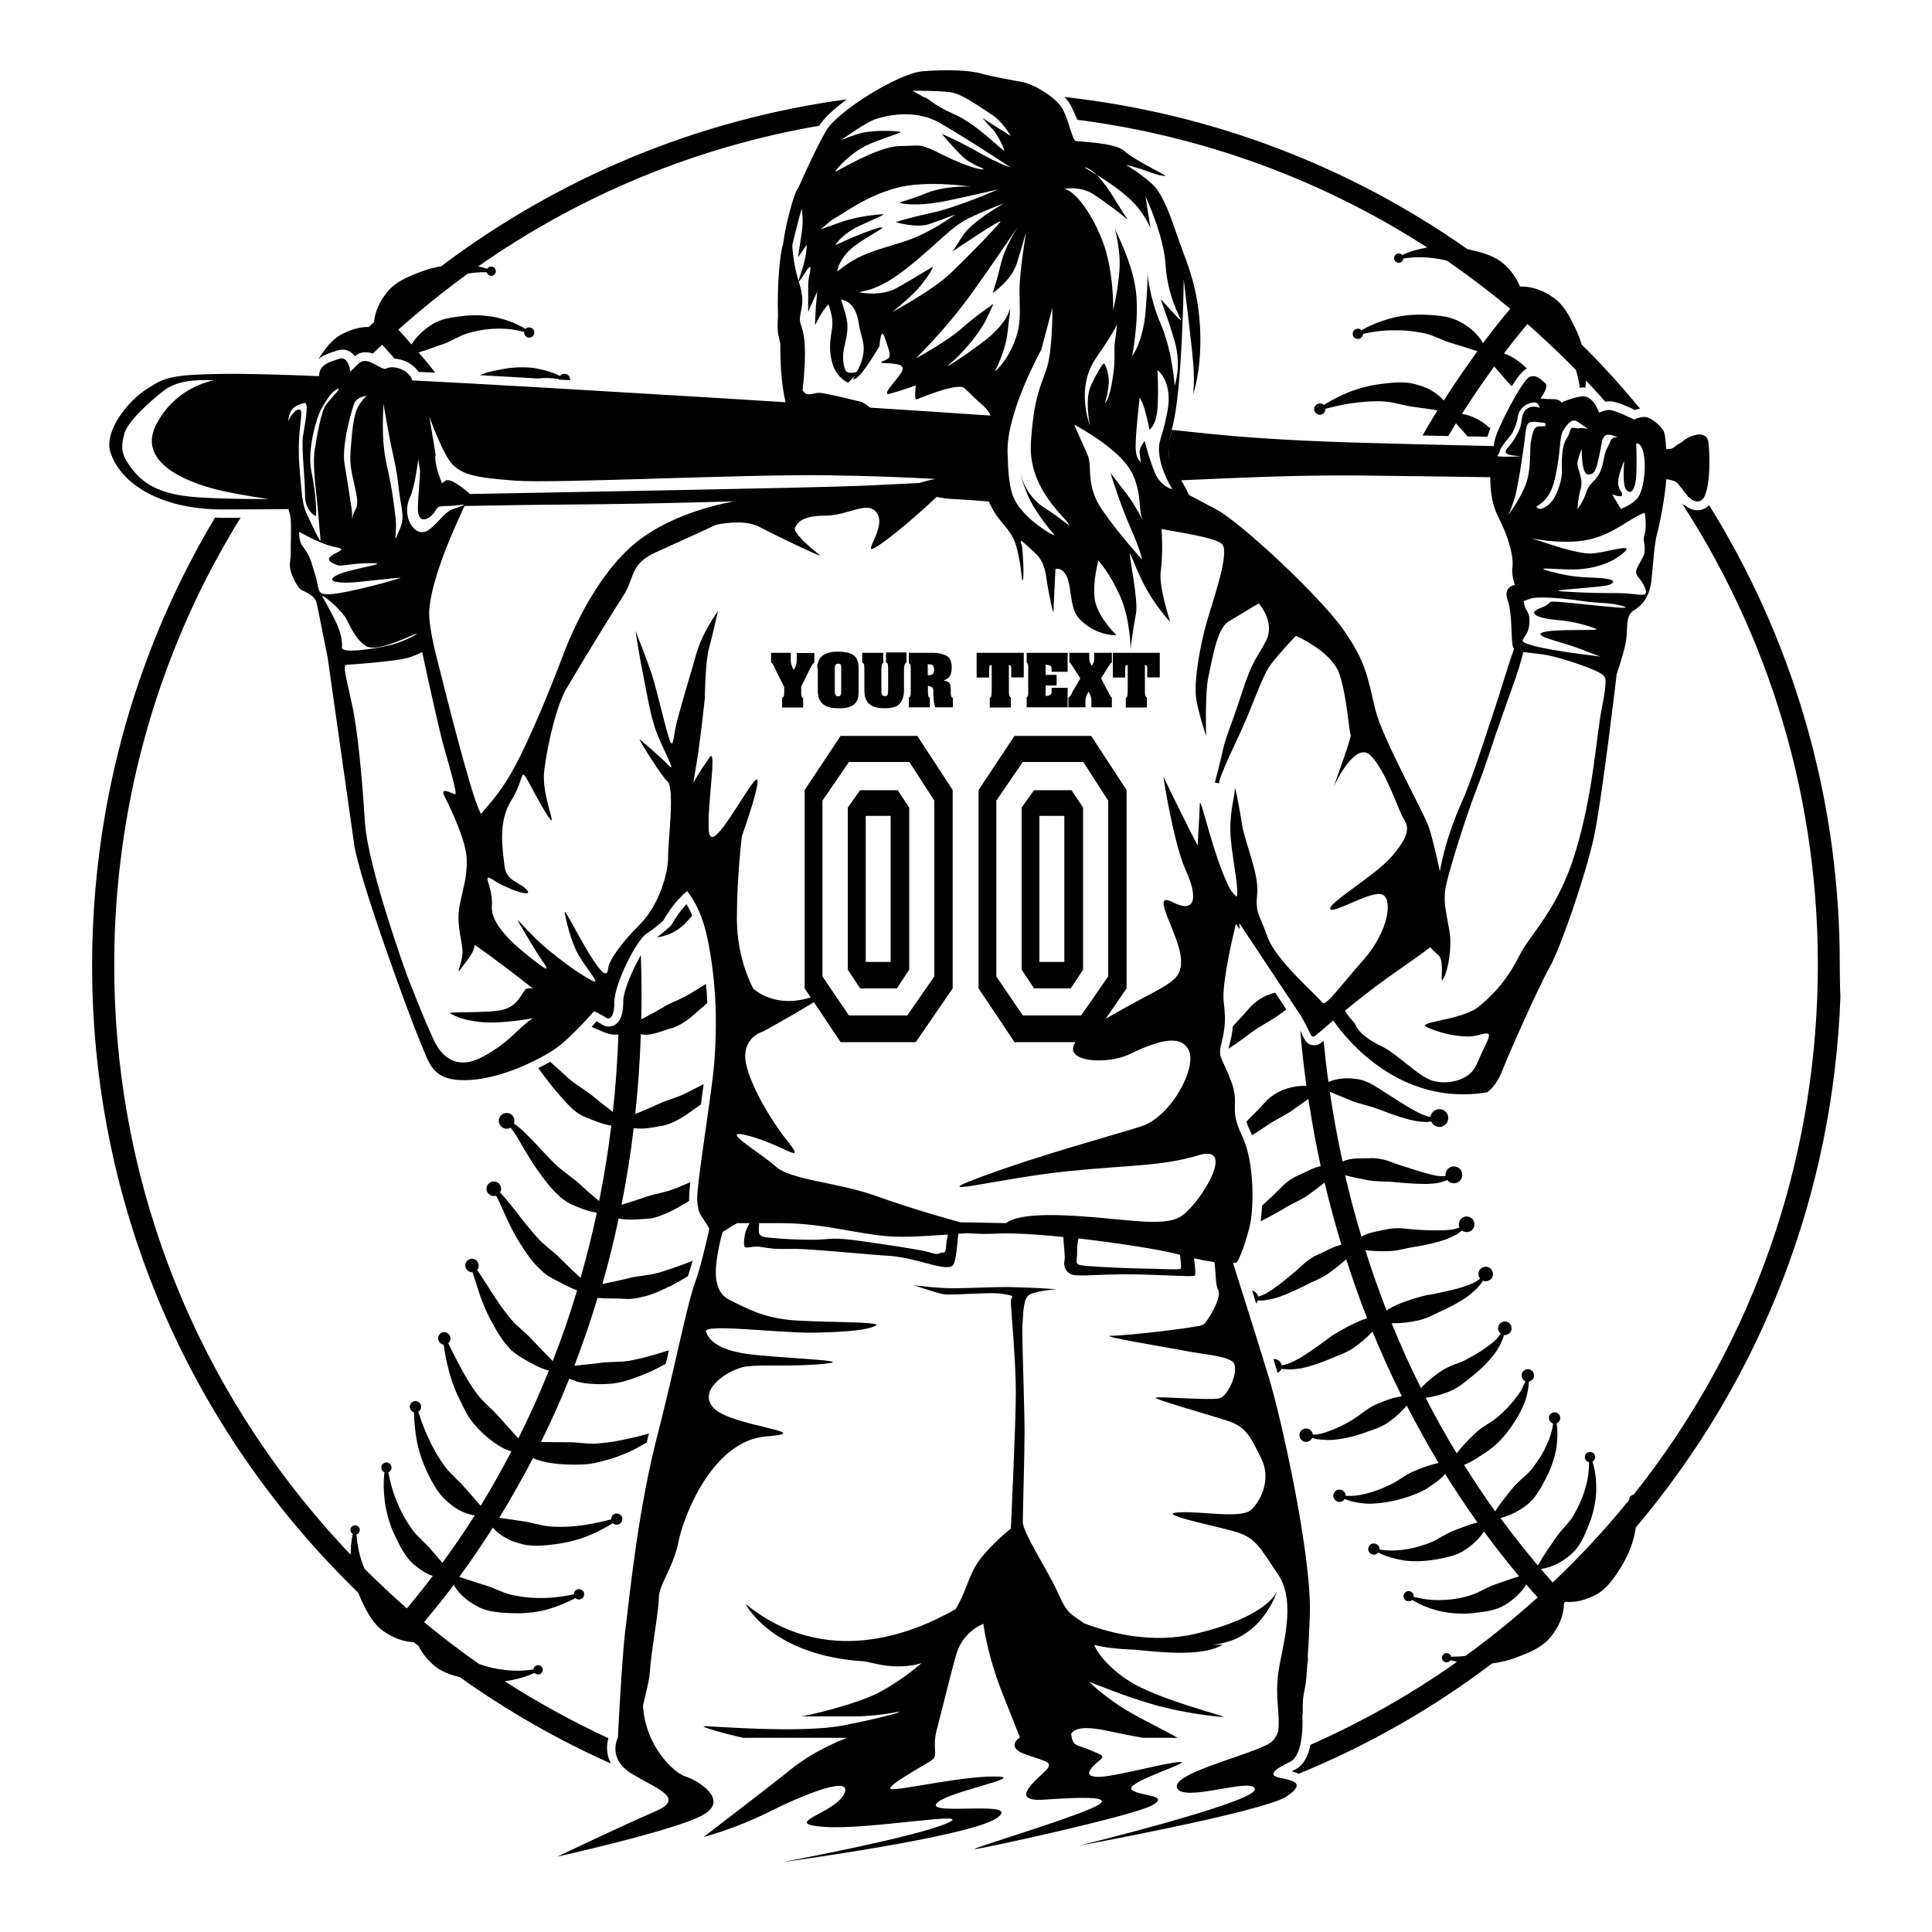 <?xml version="1.0" encoding="utf-8"?>
<!-- Generator: Adobe Illustrator 26.5.0, SVG Export Plug-In . SVG Version: 6.00 Build 0)  -->
<svg version="1.1" id="Layer_1" xmlns="http://www.w3.org/2000/svg" xmlns:xlink="http://www.w3.org/1999/xlink" x="0px" y="0px"
	 viewBox="0 0 1000 1000" style="enable-background:new 0 0 1000 1000;" xml:space="preserve">
<style type="text/css">
	.st0{fill:#010101;}
</style>
<g>
	<path d="M399.2,337.9h10.1v3.9c0,0.8,0.1,1.5,0.3,2.2s0.6,1.5,1.2,2.8c1-1.5,1.6-3.2,1.6-4.9v-3.9h9.1v4.9
		c-0.8,0.8-1.5,1.8-2.1,2.9l-4.7,9.6v3.6c0,0.4,0,0.8,0.1,1.1c0.1,0.3,0.2,0.5,0.3,0.7c0.2,0.2,0.4,0.4,0.6,0.5v4.9h-10.9v-4.9
		c0.5-0.4,0.8-0.7,0.9-1c0.1-0.3,0.2-0.7,0.2-1.3v-3.4l-4.4-8.8c-0.1-0.2-0.3-0.7-0.6-1.4c-0.3-0.7-0.6-1.3-0.9-1.7
		c-0.3-0.4-0.6-0.7-0.9-0.8V337.9z M423,345.9c0-1.4,0.2-2.7,0.7-3.8c0.4-1.1,1.1-2,2-2.7c0.9-0.7,2-1.2,3.4-1.6
		c1.4-0.4,3-0.5,4.9-0.5c3.7,0,6.4,0.7,8,2c1.6,1.3,2.4,3.4,2.4,6.3v12.7c0,1.4-0.2,2.6-0.5,3.6c-0.4,1-0.9,1.9-1.7,2.6
		c-0.8,0.7-1.9,1.2-3.2,1.6c-1.3,0.4-3,0.5-4.9,0.5c-2.6,0-4.7-0.3-6.2-1c-1.6-0.7-2.8-1.7-3.5-3c-0.7-1.3-1.1-3-1.1-5V345.9z
		 M435.4,345.9c0-0.9-0.1-1.5-0.2-1.9c-0.2-0.3-0.6-0.5-1.3-0.5c-0.6,0-1.1,0.2-1.4,0.6c-0.3,0.4-0.4,1-0.4,1.8v11.9
		c0,0.8,0.1,1.4,0.4,1.9c0.3,0.5,0.7,0.7,1.4,0.7c0.6,0,1-0.2,1.2-0.7c0.2-0.4,0.3-1.1,0.3-1.9V345.9z M446.3,337.9h10.9v5.2
		c-0.4,0.2-0.7,0.6-0.8,1.1c-0.1,0.5-0.2,1.2-0.2,2.1V357c0,0.9,0,1.5,0.1,1.9s0.2,0.8,0.5,1c0.3,0.3,0.7,0.4,1.3,0.4
		c0.7,0,1.1-0.2,1.3-0.7c0.2-0.5,0.3-1.4,0.3-2.7v-10.6c0-1.3-0.1-2.1-0.2-2.5c-0.1-0.4-0.4-0.7-0.9-0.9v-5.2h10.6v5.2
		c-0.4,0.2-0.7,0.6-0.9,1c-0.2,0.4-0.3,0.8-0.3,1.2c0,0.4-0.1,1-0.1,1.7v10.6c0,2.8-0.7,5-2.1,6.7c-1.4,1.7-4,2.5-8,2.5
		c-1.5,0-2.8-0.1-4-0.4c-1.2-0.2-2.3-0.7-3.3-1.4c-1-0.7-1.8-1.6-2.3-2.9c-0.6-1.2-0.8-2.9-0.8-4.8v-10.8c0-1.1-0.1-1.8-0.2-2.3
		c-0.1-0.5-0.4-0.8-0.9-1.1V337.9z M470.3,337.9h13c2.3,0,4.5,0.5,6.4,1.4c1.9,0.9,2.9,3,2.9,6.1c0,1.5-0.2,2.7-0.5,3.6
		c-0.4,0.9-0.8,1.6-1.4,2c-0.6,0.4-1.3,0.8-2.2,1.2c1.1,0.2,1.9,0.5,2.4,0.8c0.5,0.4,0.8,0.9,1,1.5c0.1,0.6,0.2,1.5,0.2,2.8v1.4
		c0,0.7,0.1,1.2,0.2,1.6c0.1,0.4,0.4,0.7,0.9,0.9v4.9h-9.1c-0.4-1.2-0.7-2.4-0.8-3.6c-0.1-1.3-0.2-2.9-0.2-4.9
		c0-0.9-0.2-1.5-0.7-1.9c-0.5-0.3-1.2-0.6-2.1-0.7v3.4c0,0.8,0.1,1.4,0.2,1.9c0.1,0.5,0.4,0.8,0.8,0.9v4.9h-10.9v-4.9
		c0.4-0.3,0.6-0.5,0.7-0.9c0.1-0.3,0.2-0.6,0.3-1c0-0.4,0-0.9,0-1.5v-11.6c0-0.7,0-1.3-0.1-1.7c-0.1-0.4-0.2-0.7-0.3-0.8
		c-0.1-0.1-0.3-0.3-0.6-0.4V337.9z M480.2,343.8v5.7c0.7,0,1.4-0.1,1.8-0.2c0.5-0.1,0.8-0.4,1.1-0.8c0.3-0.4,0.4-1,0.4-1.9
		c0-1.2-0.3-1.9-0.8-2.3C482.3,344,481.5,343.8,480.2,343.8z M505.6,337.9h24.3v12.7h-6.5v-4.9c0-0.4-0.1-0.7-0.2-1
		c-0.1-0.3-0.5-0.4-1-0.6v14c0,1.7,0.3,2.6,1,2.9v5.2h-10.9v-4.9c0.4-0.1,0.7-0.5,0.8-1.2c0.1-0.7,0.2-1.4,0.2-2.2v-13.7
		c-0.6,0-0.9,0.2-1.1,0.5c-0.1,0.3-0.2,0.8-0.2,1.3v4.7h-6.5V337.9z M531.4,337.9h21.2v9.8h-8.3v-1.8c0-1.2-1-1.8-3.1-1.8v5.2h5.7
		v5.5h-5.7v5.4c0.9,0,1.5-0.1,2-0.3c0.5-0.2,0.8-0.4,0.9-0.7c0.1-0.3,0.2-0.6,0.2-1.1V356h8.3v10.1h-21.2v-5.2
		c0.3-0.2,0.5-0.4,0.6-0.7c0.1-0.3,0.2-0.6,0.2-1c0-0.4,0-0.7,0-0.9v-13.2c0-1-0.3-1.8-0.8-2.3V337.9z M553.5,337.9h10.3v3.1
		c0,1,0.4,2.2,1.3,3.6c0.4-0.7,0.8-1.3,1-1.9c0.2-0.6,0.3-1.1,0.3-1.7v-3.1h9.1v4.9c-0.8,0.8-1.3,1.4-1.5,1.8l-4.1,6.5l4.1,7.8
		c0.5,1.1,1.1,1.9,1.5,2.3v4.9h-10.6v-3.4c0-1.6-0.5-3.1-1.5-4.7c-0.5,0.9-0.9,1.8-1.2,2.5c-0.2,0.7-0.4,1.4-0.4,2.2v3.4h-8.8v-4.9
		c0.5-0.3,0.9-0.8,1.3-1.4c0.4-0.6,0.6-1.2,0.8-1.7l4.1-7l-3.4-5.2c-0.2-0.3-0.3-0.5-0.5-0.8s-0.4-0.6-0.6-0.9s-0.5-0.7-0.6-0.9
		c-0.2-0.2-0.4-0.4-0.6-0.5V337.9z M576,337.9h24.3v12.7h-6.5v-4.9c0-0.4-0.1-0.7-0.2-1c-0.1-0.3-0.5-0.4-1-0.6v14
		c0,1.7,0.3,2.6,1,2.9v5.2h-10.9v-4.9c0.4-0.1,0.7-0.5,0.8-1.2c0.1-0.7,0.2-1.4,0.2-2.2v-13.7c-0.6,0-0.9,0.2-1.1,0.5
		c-0.1,0.3-0.2,0.8-0.2,1.3v4.7H576V337.9z M493.1,408.9v102.7L474,539.4h-38.9l-18.6-27.8V408.9l18.6-28h39.7L493.1,408.9z
		 M483.6,414.4l-12.9-20h-31.3l-13.7,20v91l13.7,20.2h30.2l14-20.2V414.4z M470.6,418v83.9l-6.4,9.7h-19l-6.4-9.7V418l6.4-9h19.4
		L470.6,418z M461,422.3h-12.9v75.6H461V422.3z M583.1,408.9v102.7l-19.1,27.8h-38.9l-18.6-27.8V408.9l18.6-28h39.7L583.1,408.9z
		 M573.6,414.4l-12.9-20h-31.3l-13.7,20v91l13.7,20.2h30.2l14-20.2V414.4z M560.6,418v83.9l-6.4,9.7h-19l-6.4-9.7V418l6.4-9h19.4
		L560.6,418z M550.9,422.3h-12.9v75.6h12.9V422.3z"/>
	<path d="M884.1,228.1c-1.1-5.1-8.8-3.6-13.8,0.9v0c-1.2,0.6-2.4,1.3-3.3,2.1c-1.3,1.2-2.9,1.4-4.6,1.4c-0.2-4.4-0.6-8.3-1.5-9.7
		c-1.7-2.8-6.7-7.2-10-7c-3.3,0.2-5,1.4-5,1.4s-10-5-12.8-5c-2.8,0-5.4,1.4-5.4,1.4s-3.1-9.5-9.3-8.4c-6.1,1-10.2,3.2-10.2,3.2
		s-0.7-1.8-4.4-1.8c-3.7,0-6.5-0.4-6.5-0.4s4.8-6,2.4-8c-2.4-2-4.6-4.6-8.2-3c-3.5,1.6-16.3,25.9-17.8,32.6
		c-0.2,0.8-0.4,1.9-0.6,3.1c-16.4-0.4-32.8-0.8-49.2-1.2c-33.2-0.8-66.4-1.9-99.3-5.3c-6-0.6-12.1-1.3-18.1-1.9
		c-0.7,2.9-1.2,5.4-1.4,7.5c0.2-2.6,0.8-5.5,1.7-8.9c5.2-19,5.9-76.4,5.9-76.4s4.2,34.3,4.9,43.2c0.8,8.9,0,16.1,0,16.1
		s4-11.3,3.7-29.8c-0.3-18.5-4.2-31.6-8.9-43.7c-4.7-12.1-8.9-29-16.4-35.6c-7.6-6.6-13.2-9.5-13.2-9.5s4.5,0.8,10.9,3.2
		c6.5,2.4,9.6,2.8,9.3,2.2c-0.4-0.6-16.3-8.2-21.1-12.7c-4.8-4.4-23.4-4.6-25.2-5.2c-1.8-0.6-3.7-11.9-7.2-17.3
		c-3.5-5.4-14.1-11.9-20.2-13.1c-6.1-1.2-15-2.6-21.3-4.4c-6.3-1.8-18.3-2.2-30.6-1.2c-12.2,1-43.7,20.5-49.7,30.6
		c-5.9,10-14.5,29.8-14.5,29.8c-1.7,1.1-6.4,17.4-7.9,29.2c-1.5,3.6-3.2,21.1-2.6,37.3c-0.3,3.6-0.4,7.2,0.3,10.1
		c0.3,1.3,0.6,2.6,0.9,4c-0.1,9.5,0.5,20.9,2.7,30.3c-20.6-1.3-41.2-2.6-61.9-3.8c-43.7-2.6-87.5-5.3-131.3-7.5
		c-0.4-1.1-0.8-1.9-1.2-2.4c-3.7-4.6-10.1-5.1-12.4-3.7c-2.2,1.3-9.6-7-14.1-2.7s-4.4,4.3-4.4,4.3s-0.7-8.3-5.7-6.7
		c-4.9,1.6-8.9,2.7-10.1,6.7c-0.3,0.9-0.3,1.6-0.4,2.3c-6.3-0.3-12.6-0.5-18.9-0.7c-15.3-0.5-30.6-0.8-45.9,0
		c-8.5,0.4-15.9,1.8-20.8,5.2c-13.9,7.4-25.4,24.4-22.5,34.3c4.8,16.3,25.3,30.2,58.3,30.2c11.3,0,22.7-0.1,34-0.2
		c1.1,3.3,1.5,6.3,1.3,13.6c-0.3,11,0.2,8.9-0.5,13.9c-0.8,5.1,3.9,13.4,6.2,14.5c2.2,1.1,6.9,2.9,7.7,6.9c0.8,4,5.6,28,5.6,28
		s11.1,78,13.7,96.5c2.6,18.5,29.3,90.9,34.1,102.1c4.8,11.2,5.9,20.1,23,20.1c17,0,36.7-9.6,45.6-15.3c7.7-4.8,18.5-17.1,21.5-20.4
		c3.3,1.5,5.7,3,6.3,3.4c1.2,0.8,4.2,0.8,4.2-8.3c0-9.1,11.4-32.2,17.1-35.6c2.7-1.7,5.8-4.2,8.2-6.4c3.3-5.8,7.4-11.2,12.4-15.3
		c3.6,5,8,11.6,11,27.1c4.4,23,4.4,43.5,3,61.8c-1.5,18.3-9.5,64.2-8.8,71.6c0.7,7.4,1.2,5.7,6.3,14.3c-2.3,10-5,21.2-7.3,27.4
		c-4.7,13.1-10.2,43-19.7,79.8c-9.5,36.8-13.8,77.6-16.7,102.1c-1,8.3-2.4,29.3-3.7,54.1c0,0-5.9,11,7.7,19
		c13.6,8,27.3,12.5,11.4,19.3c-15.9,6.8-50.5,23.3-50.5,23.3s61.3-13.6,75.5-21.6c14.2-8-3.4-18.2-9.1-19.9s-20.7-15.3-22-36.6
		c1.5-6.7,3.2-12.8,3.5-16.8c0.7-11.7,4.7-32.1,4.7-39c0-6.9,7.7-16.1,10.2-29.2c2.6-13.1,17.6-52.2,45.3-54.4
		c27.7-2.2-17.7-5.1-27-14.6c-9.2-9.5,8-20.4,16.7-21.6c8.8-1.2,25,0.3,41.3-1.5c16.3-1.7-27.2-2.9-41.5-5.1
		c-14.3-2.2-19-7-20.6-11.4c-1.7-4.4,37.4,0.7,55.4,0.5c18-0.3,28.7-1.5,32.6-3.7c3.9-2.2-30.6-1.5-44.7-2.9
		c-14.1-1.5-21.4-5.6-30.8-10.2c-9.5-4.6-8-16.8-5.6-28.4c0.6-2.7,1.1-4.9,1.7-6.9c1.9-1.1,4.3-2.9,7.6-4.6h6.4
		c-1.1,1.8-2.3,4.2-2.7,7.4c-1,8.7,1.5,3.6,9.2,5c7.8,1.3,8.5,0.9,16.9,0.9c8.4,0,38.2,3,48.5,3.6c10.3,0.6,21.6,4.8,27.7,5.7
		c6.1,0.8,6.2-1,7-5c0.6-2.6,1-8.2,1.4-12.1c1.6-0.1,3.2-0.2,4.7-0.3c4.5,0.3,8.8,0.5,12.8,0.3c9.2-0.6,22.8,0.2,36.9,1.7
		c0.1,3.9,1,10,0.6,12c-0.6,3.1,0.4,5.7,3.1,7.1c2.7,1.5,10,0.4,26.1,0.2c16-0.2,37,1.5,38.1,0.7c0.9-0.6,0-5.7-0.2-9
		c3.6,0.8,7.1,1.5,10.4,1.9c0.9,4.6,0.5,11.9,2,14.5c2.2,3.7-5.5,16.4-7.6,17.9c-2.2,1.5-40.1,5.8-47.7,5.8c-7.7,0,29.9,6.2,39.4,8
		c9.5,1.8,18.2,2.2,23,5.1c4.7,2.9-1.5,18.2-6.6,19.3c-5.1,1.1-31.3-1.1-32.8-0.4c-1.5,0.7,27,8.7,37.2,12
		c10.2,3.3,12.4,9.5,17.5,19.7c5.1,10.2,0,21.2-5.1,26.2c-5.1,5.1-26.2,0.7-37.9,1.5c-11.7,0.7,15.3,6.2,27.7,9.5
		c12.4,3.3,13.8,7.7,23.9,22.6c10.1,14.9,1.6,38.7,0,52.1c-1.5,12.9,1.2,19.7,0.1,29.2c-0.6,1.6-1.4,3.2-2.7,4.7
		c-4.8,6-52.5,16.2-49.7,24.4s40.3-6,40.3,0.9c0,6.8-91.4,29.2-91.4,29.2s95.9-17.6,107.9-25.6c11.9-8,0.2-8.5-4.7-9.9
		c-4.9-1.4-1.2-4.3,6.4-8c7.7-3.7,6.4-23.6,6.4-23.6l0,0c0.1-0.6,0.1-1.3,0.2-1.9c0-3.2-0.1-6.4,0.5-9.5c0.8-4,1.5-7.7,1.6-11.9
		c0.1-2.1,0.3-4.1,0.6-6.2c-0.1-1.2-0.1-2.5,0-3.7c0,0.1,0,0.1,0,0.1c0.5-6.8,0.8-13.6,1-20.3c0.7-31.2-14.9-101-21.1-121.4
		c-4.9-16.1-14.7-47.3-18.7-59.8c0.5,0,1-0.1,1.5-0.1c1.5-0.1,6-13.1,7.5-20.6c1.5-7.6,2.5-31-4.4-45.3c-6.9-14.3-1-15.3-5.4-27.6
		c-4.5-12.2-6.9-12.4-5.5-18.8c1.5-6.4,3-11.4,1.5-22.7c-1-7.7,3.2-27.7,6.3-40.4c0.6,0.9,1.3,1.8,1.9,2.7c-0.1-1.9-0.1-3.1-0.1-3.1
		s24.2,36.5,30.9,46.6c6.7,10.2,5.7,13.9,8.6,11.5c1.2-0.9,4.5-3.8,9.1-7.7c6.8,9.8,34.5,44.6,79.6,37.2c0,0,4.7-2.9,7.9-11.3
		c3.2-8.3,18.8-43.4,24.4-53.3c5.7-9.9,18.8-48,23-67.5c4.2-19.6,11.8-84.4,11.8-84.4s3.7-10.7,4.8-16.9c1.1-6.2-0.6-13.3,4.1-16.1
		c4.6-2.8,8.1-7,9.1-15.7c0.9-8.6,1.5-19.3,3-24.3c1.3-4.5,4.1-19.5,4.7-27.9c1.7,0.3,3.3,0.6,4.8,1.3c1.7,1.1,3.8,4.7,6.2,7.3
		c0.1,0.2,0.1,0.5,0.2,0.7c0.1-0.1,0.2-0.1,0.3-0.2c1.8,1.9,3.9,3.1,6.2,2.1C885.7,256.9,885.2,233.2,884.1,228.1z M102.5,257.4
		c-16.5-1.1-26.5-5.2-33.3-13.6c-6.9-8.4-6.7-12-4.8-19.4C66.2,217,83,203.3,86,201.3c8.7-5.7,21.6-4.5,24.7-4.4
		c-3.7,0.6-20.8,4.9-30,23.2c-10.5,20.9,20.6,31,34.5,34c13.9,3,24.1,4.2,24.1,4.2S119,258.5,102.5,257.4z M841.6,253.3
		c1.9,2.6,4.1,1.3,5-4.1c0.9-5.4,0.3-19.7,0.3-19.7s3-0.9,4.1,6.7c1.1,7.6-0.6,18.9-3.9,22.2c-3.3,3.3-8.1,5-8.1,5l-4.6-7.5
		c0.4,0.1,5,1.9,5.2,0.3c0.2-1.7-1.5-1.9-2-5.5c-0.6-3.7,3.1-12.2,3.1-12.2C840.6,240.3,839.7,250.7,841.6,253.3z M827.7,236.2
		c1.5-6.7,1.3-9.8,3.5-10.9c2.1-1.1,6.4,1.3,6.4,1.3s-2.8-1.1-3.9,1.5c-1.1,2.6-2.6,4.6-3.3,8.2c-0.8,3.5-1.3,8-4.4,11.5
		c-3.2,3.5-3.7,3.5-5.2,7.8c-1.5,4.3-4.3,7.9-4.3,7.9s0.2-5.2,1.7-10.7c1.5-5.5-2.2-10.4-1.7-13.5c0.6-3.1,2.2-7.1,2.2-7.1
		c0,0.9-0.2,13.2,3.3,13.4C825.5,245.7,826.2,242.9,827.7,236.2z M806.2,240.5c1.5-8.5,1.1-14.7,2.8-17.4c1.7-2.8,4.3-7,7.6-4.8
		c3.3,2.2,5.4,3.7,5.4,3.7s-2.6-0.7-4.8-0.3c-2.2,0.3-3.9-1.7-4.8,2c-0.9,3.7-3,3.1-3.8,11.5c-0.8,8.3,1,9.1-1.8,17.2
		c-2.8,8.2-6.1,9.6-8.3,10.7c-2.2,1.1-3.3-0.9-3.3-0.9C803.6,257.5,804.7,249,806.2,240.5z M798.8,218.8c2.1,0.1,0.8,1.9,0.8,1.9
		s0,0-3,0c-3,0-3.5,4.2-4.2,7.9c-0.8,3.7,0.5,15.1-3.2,23.5c-3.5,7.9-8,13.8-8.6,14.5c0.2-0.3,1.2-2.1,3.2-8.1
		c2.2-6.9,5.4-30.9,5.4-30.9s0.4-7.7,2.2-8.8C793.2,217.7,796.6,218.7,798.8,218.8z M776.2,233.7c0.4-2.6,6-8.4,6.6-9.6
		c0,0,2.5-5.2,2.7-7.7c0.2-2.5,1.6-4.7,3-5.9c1.3-1.2,4.8-2.6,6.5-2.1c1.7,0.6,1.9,2.7,1.7,2.7c-0.2-0.1-3.3-1.7-6.5,0.6
		c-3.1,2.3-2.3,7.1-3.5,10c-1.2,2.8-3,6.4-5.6,9.2c-2.5,2.8-2,3.5-0.6,4.2c1.4,0.8,6.9,1,6.9,1s-2.5,0.3-8.6,0.3
		C772.8,236.2,775.8,236.2,776.2,233.7z M693,246.1c2.8,0,5.5,0,8.2,0c23.4,0.2,46.8,0.6,70.2,0.9c-0.1,6.9,0.9,14.2,4,20.4
		c7.1,13.7,8,23.3,7.4,26.5c-0.6,3.2,1.3,8.9,1.3,8.9s-6.3,0.6-3.7,8c2.6,7.4,1.5,20.9,2.8,24.3c0.1,0.3,0.3,0.5,0.5,0.7
		c-1.6,4.4-3.6,10.5-5.5,16.7c-3.5,11.7-16.5,50.9-19.8,58.5c-2.8,6.5-10,21.9-13.1,40c-1.5-6.8-3.8-16.9-5.5-22.2
		c-2.7-8.3-24-45.8-27.9-61.4c-3.9-15.5-4.2-24.1-17-42.1c-12.9-17.9-53.7-55.7-65.5-61.7c-4.1-2.1-8.7-4.7-13.8-7.3
		c-1.7-3.1-3.1-5.9-4.2-7.7C638.5,247.4,665.7,246.1,693,246.1z M606.8,253.2c0,0-6.1-1.2-9.1-8.7c-3.1-7.5-5.2-16.2-5.2-16.2
		s-3.1,3.5-2.6,6.4c0.5,3,0.7,5.7,0.5,4.7c-0.3-1.1-2.5-1.4-2.6-8c-0.1-6.7,2.1-25.6,2.1-25.6s1.4,1.7,3,7.6c1.6,5.9,2,9,2,9
		s3.8-2,4.3-12.3c0.5-10.3-0.1-18.5-0.1-18.5c0.3,0.1,8,6,5.2,21.2c-2.8,15.1-5.3,14.9-4.1,23.5
		C601.4,244.7,606.8,253.2,606.8,253.2z M585.2,273.3c5.7,12.9,5.9,16.3,5.9,16.3s-11.3-12.3-20.5-25.5c-9.1-13.1-4.9-22.5-7.7-28.7
		l-6.9-15.6c0,0,18,9.4,26.7,20.1c8.7,10.7,6.4,23.6,8.4,28.4c2,4.8-2-4.8-7.9-12.6c-5.5-7.1-8-10.4-8.4-10.9
		C575.1,245.8,579.7,260.8,585.2,273.3z M575.8,196.5c-1.7,10.8-3.7,12-3.9,12c0.1-0.3,1.8-5.3,2-10.6c0.1-5.5-2-9.4-2.4-9.8
		c-0.4-0.4-3.3,3.9-6.8,11.4c-3.3,7.1-0.8,19.6-0.5,20.9c-0.6-1.6-7.4-19.8,3.1-35.1c8.9-12.9,10.5-16.4,10.8-17.6
		c-0.1,1.3-0.3,4.9-1,8.9C576.4,181.9,577.7,185,575.8,196.5z M605.4,238.2c0.2,0.9,0.4,1.7,0.7,2.4
		C605.8,239.9,605.6,239.1,605.4,238.2c-0.4-1.9-0.6-4.2-0.3-7C604.9,234.1,605.1,236.4,605.4,238.2z M565.7,100.4
		c6.9,4.3,16.3,11.8,17.5,12.9c1.2,1.1,0,0-5.9-9.7c-3.5-5.7-6.7-10.1-9.7-13.1c-4.6-2.8-7.5-4.4-5.7-3.8c1.8,0.5,3.7,1.8,5.7,3.8
		c6.4,3.9,16.1,10.3,21.5,17.1c3.3,4.2,5.3,7.8,6.4,10.6l-2.6-16.5c0,0,9.4,19.6,10.4,35.4c1,15.8,7.2,26.5,7.9,28.4
		c0.7,1.9-9.1-9.4-10.1-10.4c-1-1.1,3.2,8.6,6.9,21.5c3.7,12.9,0,23,0,23s-1.2-18.2-7.2-31.9c-5.4-12.4-6.7-24.3-6.9-26.3
		c0.1,1.3,0.2,6.9-1,20.4c-1.5,15.8-6.9,22.5-6.9,22.5s3.7-18.8,2-33.2c-1.7-14.5-9.6-29.5-10.6-31.9c-1-2.4,1,2.4,2,13.1
		c1,10.7-3.2,28.2-3.2,28.2s0.5-20.4-5.7-36.2c-6.2-15.8-14.8-25.7-19.5-26.5C550.9,97.7,558.8,96.1,565.7,100.4z M544.7,159.4
		c0,0,0.3,22.3-3.2,32.2c-3.5,9.9-6.4,15-7.9,37.4c-1.5,22.3,15.6,36.9,18.8,41.2c3.2,4.3-1.5-0.8-12.1-7.6
		c-8.3-5.3-11.3-14.1-12.2-17.8c0.4,1.9,1.4,5.5,3.6,10.9c3.5,8.6,11.9,18.8,13.8,20.9c2,2.1-8.9-4-15.2-10.9
		c-6.3-6.9-8.3-11.3-8.8-31.7c-0.5-20.4,16.8-51.7,17.5-53.1L544.7,159.4z M526.2,136.6c2.8-8.6,4.8-16.7,4.8-15.9
		c0,0.8-3.3,18.9-3.3,30c0,11.2,1.3,17.6-3.5,28.3c-4.4,9.8-9.1,13.1-9.3,13.1c0,0,0,0,0-0.1c0.6-0.6,5.6-10.7,6.6-19.9
		c1-9.3,1.9-14.5,1-11.5c-0.9,3-3.9,8.6-12,15.1c-8.2,6.4-24.5,17.3-18.7,12.5c5.9-4.8,15.3-15.7,18.9-23.3c3.5-7.6,3.5-7.6,3.5-7.6
		s-9.5,6.4-16.7,12.9c-7.2,6.4-23.4,15.3-23.4,15.3c0.9-1,15.9-15.7,28.2-32.8c10.3-14.2,20.9-30.1,24.3-35
		c-2,3.3-6.7,11.2-8.4,18.3c-2.2,9.3-4.4,15.7-4.4,15.7S523.4,145.2,526.2,136.6z M482.8,138.2c-0.6,0-10.2,6.2-18.7,10.9
		c-8.5,4.6-19.5,2.2-19.5,2.2l6.3-1.6c5.2-2,10.4-4,23.2-14.7c12.8-10.7,18.9-17.9,27.1-21.9c7.6-3.8,17.2-7.4,18.4-7.8
		c-1.4,0.8-16.8,9.5-21.5,17c-3.9,6.2-4.8,7.5-5,7.8c1.5-1,26.6-18,24.6-15.2c-2,2.8-16.4,17.7-25.9,26.7
		c-9.2,8.8-28.8,19.2-30,19.9c0.6-0.5,5.9-4.6,11.4-10C479.1,145.6,483.3,138.2,482.8,138.2z M438.6,167.8
		c-0.2-3.5-2.3-9.8-3.3-12.8c4.7,0.8,8,4.7,9.1,11.9c1.2,8,3.9,10.8,2,18.5c-0.7,2.8-1.9,5.2-2.9,7.1c-1.7,0.5-5,1.1-6-1.1
		c-1.4-3.1-1.4-8.2-0.5-11.8C437.8,176,438.8,172.5,438.6,167.8z M491.7,47.7c6.4,0.8,15.2,7.6,21.3,11.4
		c5.8,3.6,9.8,10.7,10.2,11.3c-0.8-0.5-13.7-8.6-14.4-9.2c-0.8-0.6,3.3,4.2,5.1,5.8c1.7,1.6,6.2,10,5.8,10.9
		c-0.3,0.8-13.7-13.5-25.7-18.7c-12-5.3-13-8.4-16-9l-5.7-3.2C472.2,46.9,485.4,46.9,491.7,47.7z M465.4,68.1
		c-3-0.4-14.8-1-21.9,1.4c-5.1,1.7-7.7,2.9-8.3,3.1c0,0,0.1-0.1,0.1-0.1c1.1-0.6,13.7-9.9,18.7-11.1c1.1-0.3,17.8-6,32,2
		c13.8,7.8,35.6,22.3,37,23.2c-0.7-0.2-6.2-1.9-16.4-7.7c-10.9-6.2-19.1-9.6-19.1-9.6s6.1,7.4,10.9,11.9c4.8,4.4,11.5,6,10.6,6.4
		c-0.9,0.4-7.4-0.8-20.5-7.2c-13.1-6.4-10.4-5-22.7-4.8c-12.2,0.2-33.7,14.1-33.4,13.1c0.4-1,7.8-10,18-14.3
		C460.8,70.1,468.3,68.4,465.4,68.1z M430.5,113.9c7.8-4.4,17.4-12.1,33-16.5c15.6-4.4,39-0.8,39-0.8s-13.1-0.8-23.6,3.6
		c-10.6,4.4-15.1,4.4-12.4,5c2.7,0.6,10.4,1.6,25.2-1.6c14.1-3,24-5.4,24.9-5.6c-1.2,0.5-20.4,9.1-34.5,12.2
		c-14.5,3.2-18.4,4.8-18.4,4.8s10.6,3.2,17.2,1c6.7-2.2,14.8-5.6,13.4-4.8c-1.5,0.8-12.2,9-24.8,13.3c-12.6,4.2-14.1,4-22.6,7.6
		c-8.5,3.6-13.5,8.9-13.5,8.2c0-0.6,1.3-7.4,9.3-13.3c8-5.8,16.5-9.6,13.4-9.3c-3.2,0.3-15.4,5.3-19.1,7.1c-3.7,1.8-4.6,2-4.6,2
		s3-5.4,12.4-9.9c9.5-4.4,14.3-6.2,11.7-6c-2.6,0.2-12.4,1-20.4,3.8c-7.5,2.6-11,3.9-11.4,4L430.5,113.9z M415,108.2
		c0,1.1,1,5.1,0,12.1c-1,7-2.2,13.4-1.7,12.6c0.5-0.8,4.2-6.2,4.2-6.2s0.3,2.4-1,8c-1.2,5.6-4.2,12.3-2.7,10.7
		c1.5-1.6,5.7-9.4,5.7-6.7s-1.2,3.7-1.2,10.4v12.6c0-0.8,4.7-10.7,4.7-10.7s-1.5,14.7-1,17.2c0,0,3-6.8,6.8-10.7
		c1.3,3.7,2.5,8.1,1.9,12.2c-1,6.6-1.9,11.4,0.2,18.6c2.1,7.3,8.1,9.8,8.1,9.8l3.6-3.7c-1.1,1.9-1.5,2.6,0.5,1.4
		c3.9-2.4,12.1-16.6,12.1-16.6s0.7-10.7,2.7-4.6c2,6.2,3.5,9.3,2,10.8c-1.5,1.5-7.4,2.4-0.8,2.6c6.7,0.3,9.1,1.1,7.7,4.3
		c-1.5,3.2-11.4,12.9-6.3,11.5c5.1-1.3,13.5-4.3,13.5-4.3s-0.8,7.5,0.2,7.3c1-0.3,21.5-9.1,25-5.9c3.5,3.2,3.7,3.8,7.7,7.3
		c2.6,2.2,4.6,4.1,5.8,6.9c-20.8-1.4-41.5-2.8-62.3-4.1c-1.5-1.2-2.9-2.2-4.2-2.8l0.4,0c0,0-0.7-0.2-1.7-0.4
		c-2.2-0.5-6.1-1.5-10-2.4c-3.9-0.9-7.8-1.7-10-2c-3.9-0.6-7,2.8-9.5-1.5c0.4-3.5,1-9,1.2-15.5c0.3-10.9-0.8-14.7-2.2-18.8
		c-1.4-4,1.6-8,0.7-14.7c-0.8-6.7-3.2-8.9-4.7-21.9c-0.2-1.5-0.3-2.9-0.3-4.2C412,118.8,415,107.3,415,108.2z M234.4,240.6
		c5.2,5.1,11.9,6.7,32.6,8.2c20.7,1.5,117.8-3.4,160.8-2.8c24.2,0.3,43.8,1.2,56.3,1.9c-3.6,0.7-6.4,1.5-8.2,2.1
		c-8.3,0.4-18.2,0.9-28.9,1.4c-24.3,1.1-162.3,3.5-203.8,4.3c0,0,0-0.1,0-0.1s-10.1-9.1-12.8-6.7c-0.5,0.5-1.1,0.8-1.6,1.2
		c-2.6-5.8-4.1-13.1-3.3-14.7l-3.3-19.9C222.2,215.5,229.2,235.5,234.4,240.6z M380,259.5c-7.7,1.4-15.6,3.5-23.5,6.4
		c-7.8,2.9-15.5,6.6-22.6,11.4c-23.5,15.8-38.1,50.1-42.5,61.9c-4.4,11.8-17.3,44.5-26.9,61.1c-6.6,11.5-12.7,17.4-15.6,21
		c-0.1-0.3-0.3-0.6-0.4-0.9c-5.2-10.4-18.8-65.7-21-74.2c-2.2-8.6-6.2-23.6-5.2-31.9c1-8.3,3.5-16.9,7.9-28.7
		c2.8-7.4,7.3-17.4,10.2-23.7c16-0.3,32-0.6,48-0.7C318.9,261,349.5,260.4,380,259.5z M212.2,257.4c2.6-5.4,4.3-19.7,4.3-19.7
		l0.9,6.1c0,4.8-1.1,13-1.1,19.7c0,6.7,4.1,6.3,7.4,3c3.3-3.3,1.1-4.6,7.4-4.6c6.3,0,12.2-1.7,7.4,0.2c-4.8,1.9-4.8,0.8-9.5,5.4
		c-4.6,4.6-8.7,10.4-13.7,6.9C210.3,270.7,209.6,262.8,212.2,257.4z M198.5,209c0,0,2.6,16.1,5.2,27.5c2.6,11.4,2.2,15.2,3.9,24.5
		c1.7,9.3,0.2,10.4-1.9,15.8c-2,5.4-0.2-2.2-0.9-8.4c-0.8-6.2-1.5-14.2-4.6-27.7C197,227,198.5,211.6,198.5,209z M183.2,209.1
		c1.2-3.6,6.6-4.3,6.6-4.3s-3.1,2.7-5,6.9c-1.9,4.2-2.6,12.1-3.3,21.1c-0.7,9,0.8,12.3,2.7,21.6c1.9,9.3-0.6,8.4-1.5,12.4
		c-0.9,3.9,0,0-0.8-4.1c-0.7-4.1-1.6-11-3.5-22.1C176.5,229.6,182.9,210,183.2,209.1z M155.3,212.1c-2.2-1.1-5.6,4.3-6.1,5.9
		c0,0,0-2.2,1.2-4.8c1.2-2.6,4-3.9,7-4.6c3-0.8,0.2,11.5-0.6,17.4c-0.8,5.9,1.1,22.4,1.1,30.4c0,8,5,10.4,5.5,10.7
		c0.6,0.4,0.3-11-2.2-23c-2.5-12,3.3-29.8,5.4-33c2-3.1,4.4-8,7.8-9.6c3.3-1.7-2.6,4.1-5.4,7.6c-2.8,3.5-4.8,15.9-6.1,23.7
		c-1.3,7.8,0.9,22.8,1.5,29.5c0.6,6.7,1.3,15.2,1.5,17.2c0.2,2-3.1-5-6.1-11.3c-3-6.3-3.3-7.4-4.8-26.7
		C153.5,222.3,157.5,213.2,155.3,212.1z M163.3,298.1c-2.6-8.5-2.5-9.8-7-15.9c-1.6-2.2-1.5-6.9-1.5-6.9s9.1,5,15,6.9
		c6,1.9,10,1.1,3.7,4.3c-6.3,3.1-1.9,4.8,0.8,5.9c2.6,1.1,6.6-0.9,18-0.9c11.3,0-12.6,3-18.5,6.5c-6,3.5,3.7,4.1,11.8,3.2
		c8.2-0.9,20.4-2.2,21.7-2.2c1.3,0-19.4,6-31.8,8C163,308.9,165.9,306.6,163.3,298.1z M177,335.2c0.2-3.1,0-8.1-5.7-18.3
		c0,0-2.4-4.8-4.3-7.8c-1.9-3,9.8,6.1,12.6,11.9c2.8,5.7,5.4,10.7,10.1,13.5c4.8,2.8,18.6-3.5,24.3-5.9c5.7-2.4-3.9,3.5-12.8,5.5
		C192.4,336.1,176.8,338.3,177,335.2z M266.8,534.6c-7.1,6.9-16.7,13.3-23.4,14.9c-6.6,1.6-13.7-0.8-18.5-10.4
		c-4.8-9.7-14.5-35-14.5-35s-20-55.1-21.5-78.4c-1.5-23.3-3.7-47.4-6.7-61.1c-3-13.7-4.9-20.5-3-20.5c2,0,26.4-1.9,31.9-3.6
		c5.4-1.7,7.4-3.1,7.4-3.1s8.4,39.4,11.4,49.8c3,10.4,6.9,23.9,5.7,23.9c-1.2,0-8.4-4.6-5.4,1.3c3,5.9,11.4,23.3,11.4,33
		c0,9.7-1.7,13.1-3.7,23.3c-2,10.2,1.7,19,1.5,24.6c-0.2,5.6-4.4,13.1,0,7c3.5-4.8,5.4-6.6,6.4-11.2c7.5,5.2,22.8,16.7,27.5,20.6
		c0.8,0.7,1.7,1.3,2.6,1.9c-1.9-0.2-3.3-0.1-3.9,0.5c-3,3.6-4.1,8.4-11.5,10.5c-7.4,2-30,0.8-27.4,2c2.6,1.2,5.2,3.2,15.6,4.4
		c10.4,1.2,27.4-2,27.4-2S273.8,527.8,266.8,534.6z M489.7,645c-0.3,4.9-1.4,2.6-3.3,3.7c-1.9,1.1-4.4-0.6-10.1-1.6
		c-5.7-1-10.9-1.9-28.9-4.5c-18-2.6-17.1-0.9-27-0.9c-9.8,0-17.6-0.6-23.3-1.2c-5.6-0.6-4.2-3.1-4.2-7.4c3.6,0,7.4,0,11.5,0
		c21.5,0,38.6,5.5,55.4,6.8c8.7,0.7,20.3-0.2,30.8-0.9C490.2,641,489.8,643.1,489.7,645z M611.2,656.6c-0.6,0.9-12.6,0-19.2,0
		c-6.6,0-25.5-0.9-31-1.5c-5.5-0.6-3.3-2-3.5-7.3c-0.1-2.6,0.3-5,0.7-6.8c20.8,2.4,41.3,5.7,49.4,7.7c1.1,0.3,2.1,0.5,3.2,0.8
		C611.1,652.3,611.5,655.9,611.2,656.6z M684.3,518.8c-1.7-2.7-24-21.7-28.2-33.8c-4.2-12.1-6.4-11.8-5.4-22.3
		c1-10.4-5.9-25.2-7.7-35.4c-1.7-10.2-3.9-22.2-3.9-18.5c0,3.8-3.2,12.6-2,26c0.9,10,4.6,27.9,2.9,29.3l-2.5-2.6
		c-0.4-0.7-0.8-1.5-1.4-2.5c-8.4-16.7-15.1-49.1-15.1-42.7c0,2.7-0.6,11.5-1.1,21.3c-2.2-4.2-4.6-8.8-6.8-13.3
		c-5.6-11.5-10-20-10.8-22.2c-0.7-2.2,5.2,34.8,11.5,48.5c6.3,13.7,5.2,22.6-7,16.3c-12.2-6.3,4.1,17.4,4.5,30
		c0.4,12.6-7.8,11.9-41.5,31.9c-33.7,20,0.3,23.7,14.5,17c14.1-6.7,26.6-11.1,31-2.2c4.4,8.9-9.1,34.6-24.9,39.5
		c-15.8,5-52.4,14.8-83,26.2c-30.6,11.4,10.4,0.5,44.5-3c34.1-3.5,48.9-2.5,68.7-8.4c19.8-5.9,0.5,25.2-9.2,31.6
		c-9.7,6.4-31.8,0.5-62.4-0.5c-19.1-0.6-25.9,2.1-28.3,4.1c-5-0.1-10-0.2-14.9-0.3c-2.8-0.1-5.7-0.1-8.5-0.1
		c-3.5-0.9-24.8-6.8-43.4-13.5c-20.4-7.4-44.5-8.2-52.6-15.6c-8.2-7.4-31.1-20.4-13.4-15.6c17.8,4.8,30,15.6,19.7,2.6
		c-10.4-13-22.2-34.3-21.9-44.4c0.4-10.1,9.3-12.3,9.3-12.3s47.8-26.3,27.1-18.5c-20.7,7.8-32.2-3.7-32.2-3.7s-8.5-14.8-8.5-36.3
		c0-21.5,2.6-42.6,2.6-42.6s13.3-37.4,5.9-27.8c-7.4,9.6-21.9,37.4-23,25.2c-1.1-12.2,4.4-44.1,0.4-38.2c-1.9,2.7-5.3,7.5-8.4,13.1
		c0.1-1.2,0.3-2.3,0.5-3.4c2.7-13.9,5.4-40.2,5.4-40.2s0.2-18.9,2.2-26.1c2-7.3,4.6-19.1,4.6-19.1s-8.2,11.1-11.3,22.5
		c-3.2,11.5-9.5,31.6-10.7,38.2c-1.3,6.6-1.3,12.1-3.9,3.2c-2.6-8.9-5.5-22.1-8.1-30.4c-2.6-8.2-8.7-23.3-8.7-23.3s2,13.1,4.1,23.3
		c2,10.3,3.7,20.5,6.5,28.4c2.8,7.8,10.4,21.7,7.2,18.5c-3.1-3.2-15.9-14.7-15.7-13.9c0.2,0.8,10.6,17.9,14.5,21.7
		c3.9,3.8,0.2,31.4,0.3,39c0.2,7.6-4.4,24.9-14.8,35.2c-10.4,10.2-15.8,19.1-16.1,21.9c-0.4,2.8-0.8,6.8-7.4-3
		c-6.7-9.9-15.9-29-15.2-25.1c0.7,3.8,3,14.5,7.2,21.9c4.3,7.4,12.2,15.9,6.9,13.1c-5.4-2.8-11.9-7.2-21.7-15.1
		c-9.8-7.8-18.1-18.5-16.5-15.5c1.7,3,9.6,16.3,12,19.7c2.4,3.4,5.5,7.8-2.4,1.6c-8-6.2-23.9-18.3-23.2-29
		c0.8-10.7-6.3-18.3,1.1-13.5c7.4,4.8,21,9.3,16.9,4.8c-4.1-4.4-10.6-4.2-11.5-12.5c-0.9-8.2-3.5-22.5,3.5-33.6
		c7-11,4.4-18.1,8.9-9.8c4.4,8.2,13.5,25.1,11.9,18.5c-1.7-6.6-4.1-14.5-3.9-21.5c0.2-7,5.2-34.2,11.8-45.4s23-38.2,29.3-47.8
		c6.3-9.7,3-16.3,17.2-22.7c14.3-6.4,30.9-14.1,30.9-14.1s14.1-3.2,22.1,1c8,4.2,35,17.3,31.3,14.5c-3.7-2.8-13.9-11.4-12.6-14
		c1.3-2.6,3.7-6.2,15.8-6.2c12,0,23-8.9,27.1-0.4c4.1,8.4-11.5,24.3,2,14.7c9.7-6.9,22.1-18,28.4-24c2.8,0.6,6.3,1.1,10.5,1.2
		c3.9,0.2,9.7,0.6,16.6,1.2c4.3,10.7,10.9,13.1,13.8,22.1c3.2,9.9,3,20.9,3.7,18.5c0.8-2.4,0-12.9-0.2-16.1c-0.3-3.2-3-6.7,2.5-1.6
		c5.4,5.1,8.4,6.4,9.9,16.6c1.5,10.2,3.7,19.6,3.7,17.4c0-2.1,1-22,1-22s5.7-1.9,7.4,9.7c1.7,11.5,1.9,14.5,9.3,19.8
		c7.4,5.2,15.4,5,14.8,4.6c-0.6-0.4-10.6-10.4-11.3-19.5c-0.8-9,2-18.9,2-18.9s6.1,6.4,11.5,18.9c5,11.6,5.2,26.2,5.2,27.1
		c0-1.2,1.5-12.2,2.8-18.7c1.3-6.4-3.7-30.7-3.2-30.9c0.6,0,4,10.5,9.4,19.7c5.1,8.7,10.8,14.9,11.5,15.6c-0.3-1-6-18.4-4.9-26.2
		c0.7-5.1,1-13.4,0.4-21.9c8.7,1.7,27.9,4.4,31.3,7.8c4.4,4.4-5.2,30.4-8.4,42.2c-3.2,11.8-6.2,29.5-5,37.5c1.2,8,5.2,19.6,5.2,19.6
		s-0.7-22.3,1.2-30.8c2-8.6,4.2-24.7,10.4-28.4c6.2-3.7,15.6-9.4,15.6-9.4s8.9,9.7,3.7,19.6c-5.2,9.9-6.7,9.1-12.6,27.3
		c-5.9,18.2-7.9,21.2-9.6,28.9c-1.7,7.8-4.2,16.9-4.2,16.9l2.2,0.5c0,0-1.2-0.5,8.6-21.2c9.9-20.6,13.3-34.6,19-41.5
		c5.7-7,12.1-13.7,12.1-13.7s18.8,8,22.7,20.1c3.9,12.1,4.9,30,5.7,31.1c0.7,1-8,24.5-8.8,26.9c1.1-2.4,11.5-24,19.2-16.1
		c8.2,8.3,14.3,28.7,17.3,33.2c3,4.6,1.7,9.6-6.7,19.3c-8.4,9.6-32.4,23.6-31.6,26.8c0.7,3.2,20.8-9.4,26.7-7.5
		c5.9,1.9,3.7,18.8-9.1,33.5C692.9,511.3,686,521.5,684.3,518.8z M829.1,366.6c-3.1,15.9-4.3,43-13.4,73.6
		c-9.1,30.6-23.1,42.4-29.1,54.1c-5.9,11.7-12,19.1-20.9,26.5c-8.9,7.5-33.4,8-27.1,10.9c6.3,2.8,13.5,4.6,20.9,4.8
		c7.4,0.2,14.5-5.8,9.5,4.2c-5,10-4.8,12.7-9.3,15.9c-4.4,3.2-11.9,4.8-18.7,2.6c-6.9-2.2-18-13.9-25.6-17.5
		c-7.6-3.6-12.4-7.7-13.7-11.1c-0.7-1.7-3.9-4.2-5.5-7.5c6.4-5.3,14.2-11.4,22-17c9.7-6.9,17.2-12,22.1-15.8
		c3.6,4.2,5.2,3.5,5.8,7.9c0.7,5.2-0.7,11.6,1.1,8.2c1.8-3.4,3.5-10.7,3.5-19.1c0-8.4-4.4-18.2-2.4-28.3
		c2.1-10.1,11.3-38.7,16.1-50.9c4.8-12.3,8.3-24.1,13-37.2c4.6-13.1,6.5-18.1,8.1-23.1c0.9-2.6,2.1-6.9,3-10.3
		c4.1,0.6,10.2,0.8,17.4,2.8c12.4,3.4,22,7.4,23.5,8.9C831.1,350.7,832.2,350.7,829.1,366.6z M814.1,312.2
		c-17.2-1.7-8.3-0.6-16.5,2.4c-8.1,3-0.9,5.5,8.2,6.3c9.1,0.7,16.5,3.1,20.2,4.5c3.7,1.4-20.4-0.1-27.1,1.8c-6.7,1.9,9.6,5,19.1,8.7
		c9.4,3.7,10.9,4.1,10,3.9c-0.9-0.2-23.2-2.6-34.1-5.5c-10.9-3-3.3-2.6-2.4-10.6c0.9-8-2.2-6.3-2.8-12.6c0,0,0,0,3.7-1.3
		c3.8-1.3,18.3,0,26.6,1.3c8.3,1.3,14.6,0.6,20.9,2.6C846.4,315.7,831.4,313.9,814.1,312.2z M837.5,307c-10.7,0-19.1-0.2-29-0.9
		c-9.9-0.7,21-1.9,24.7-3.5c3.7-1.7,1.5-3.1-6.3-3.5c-7.8-0.4-12.8-0.2-24.4-3.3c-11.7-3.2,7.2-0.2,16.7-1.3
		c9.4-1.1,16.5-4.1,21.7-8.9c5.2-4.8-10.9,0.9-17.8,0.9c-6.9,0-19.8-4.4-28-7.1c-8.2-2.6,4.4,2,21.2,0.8c16.8-1.3,26.2-11.7,35-14.8
		c0,0,1.2,6.9,0,10.9c-1.1,4.1,0,3.9,0,7.7c0,3.8-0.9,4-3.5,9.1c-2.6,5.2,0.8,4.6,3.5,10.9C854.1,310.3,848.2,307,837.5,307z
		 M596.2,934.5c-10.2,5.5-87.7,22.4-91.6,22.6c-3.8,0.2,42.2-13.4,59.4-20.7c17.3-7.2-4.3-6.2-23.6-4.9c-19.4,1.3-2.8-11.1,1.1-15.3
		c3.8-4.3,0.2-4.3-10.6-8.1c-10.9-3.8-3-8.8-3-8.8c-3.3-8.5-6.2-15.6-8-20.2c-9.1-22.2-10.9-38.6-10.9-38.6s-8.4,2.9-12.8,12.4
		c-1.9,4.2-5.9,21.5-11.4,42.7c0,0,0,0,0,0c-2.6,10.1,1.5,13.1-3.1,15.9c-4.5,2.8-21,11.9-21,14.2c0,2.3,34.6-6.2,54-6.2
		c19.3,0-26.1,8-30.1,14.2c-4,6.2,45.4-2.3,31.2,7.4c-14.2,9.7-110.7,22.7-110.7,22.7s67-12.5,84.6-19.9c17.6-7.4-39.8,3.4-63,1.7
		c-23.3-1.7,5.1-6.8,10.2-17c5.1-10.2-20.4,0-38.6,9.1c-18.2,9.1-34.1,13.1-34.1,13.1s36.4-27.8,45.4-35.2
		c6.8-5.5,17.3-11.7,28.8-16.1h-53.7c-13.1-3-21.5-5.7-20.5-6c1.1-0.4,49.2,4,72.2-0.4c14-2.7,23.2-5.1,28.1-6.5l1-0.7
		c-4.8,1-13.9,2.5-24.1,2.5h-26.9c2.1,0,29.1-6.2,41.1-12.7c11.4-6.2,20.6-14.1,21.4-14.9c-0.8,0.3-10.4,3.5-24,0.3
		c-2-0.4-3.9-0.9-5.7-1.2c-48.2-2.9-61.4-29.7-61.4-29.7c40.9,33.2,85.5,16,108.7,2.7c5.7-9.2,6.6-17.6,12.3-25.3
		c6.2-8.4,16.3-16.4,16.3-16.4s2.6-53.9,2.6-70.7c0-16.7-2.7-44.1-2.6-47c0.1-2.9,3.3-2.4-3.6-3.7c-6.9-1.4-27.3,1-31.7,0
		c-4.4-1-15.1-4.6-15.1-4.6s11.5,1.6,20.6,1.6c9.1,0,18.1-0.7,29.8-0.6c11.7,0.2,23.7,1.1,23.7,1.1s-12.6,0.9-14.9,3.5
		c-2.4,2.6-2.4,9.7-2.8,15.7c-0.3,6,1.1,40.8,1.1,54.3c0,13.5-0.9,41.7-0.9,47c0,5.3,13.1,25.7,17.3,34.7c4.1,9,5.3,11.7,10.7,15.1
		c1.2,0.8,2.3,1.6,3.7,2.6c13.9,5.3,35.6,10.8,58.3,5.3c36.3-8.8,41.2-20.9,41.7-22.1c-0.4,1.2-6.9,21.5-26.8,26.7
		c-1.9,0.5-4,0.9-6.2,1.3c3.7,0,4.7-0.3,4.7-0.3s-5.8,6.1-33.1,3.9c-4.6-0.4-8.6-0.7-12.1-1.1c-8.7-0.3-16.3-1.2-21.3-2.5
		c0.7,1.7,4.9,10.2,18.3,18.8c15.1,9.7,52.5,18.7,48.4,18.5c-4.1-0.2-19.9-2-34.5-6c-14.6-4-34.7-12.2-34.7-12.2s4.4,4.8,15.3,12.2
		c7.3,5,23.1,12.6,30.5,16.8h-17.8c-5.4-0.9-11.5-2.1-18-3.5c-11.2-2.5-17.5-1.9-19.4,1.5c1,6.9,2.8,5.3,9.3,8.1
		c7.7,3.2,8.3,3.2,4.7,6.2c-3.6,3-8.3,7.7-0.2,7.9c8.1,0.2,35.4-7.5,42.6-7.7c7.2-0.2-28.5,10.4-25.1,14.3
		C589.2,929.8,606.4,928.9,596.2,934.5z"/>
	<path class="st0" d="M553.4,53.2c-0.7-1-1.5-2-2.5-3C626.7,58.6,698,85.7,759.6,129c0.4,0.1,0.7,0.1,1.1,0.2
		c6.3,1.5,13.1,3.1,18.1,7.8c3.4,3.1,6.2,7,7.9,11.3c6.2-0.2,12.1,2.1,17,5.5c5.7,3.8,8.8,10.1,11.6,15.9c1.4,2.8,2.5,5.8,3.4,8.7
		c4.4,4.3,8.7,8.7,12.9,13.3c6,6.4,11.7,13.1,17.3,19.8c-1.1,0.2-2,0.4-2.7,0.7c-4.7-2.3-10.1-4.5-12.9-4.5c-0.8,0-1.7,0.1-2.4,0.2
		c-2.5-2.8-5-5.6-7.6-8.4c-0.8-0.8-1.6-1.7-2.4-2.5c-0.1,1.2-0.2,2.4-0.3,3.6c-0.8-0.1-1.7-0.1-2.6,0.1c-0.1,0-0.2,0-0.3,0.1
		c-0.4-3.2-1.1-6.3-2-9.3c-8.1-8.3-16.5-16.2-25.1-23.8c-4.2,5-8.2,10-12.1,15.2c1,0.4,1.9,0.8,2.8,1.2c2,1,4,2.3,5.7,3.7
		c1.2,0.9,2.3,1.9,3.3,3c-0.1,0-0.2,0.1-0.2,0.1c-2,0.9-4.8,4.5-7.6,9c-1.4-1.4-2.7-2.7-3.9-4.2c-0.1-0.2-0.3-0.4-0.4-0.5
		c-1.5-1.8-3.1-3.6-4.8-5.5c-5.8,8-11.4,16.1-16.7,24.5c2.9,0.5,5.7,1.5,8.3,2.9c2.1,1.1,4,2.6,5.7,4.1c0.3,0.2,0.5,0.4,0.7,0.6
		c-0.7,1.8-1.2,3.3-1.5,4.3c-3.4-0.1-6.8-0.2-10.3-0.2c-1.9-2.2-3.8-4.4-6-6.8c-1.3,2.2-2.7,4.4-4,6.6c-4.4-0.1-8.9-0.2-13.3-0.3
		c2.5-4.4,5.1-8.7,7.7-13c-3.9-0.6-7.4-1.2-10.9-1.6c-0.2,0-0.5-0.1-0.7-0.1c-4.9-0.5-9.7-2.3-15-2.8c-0.3,0-0.6,0-0.9-0.1
		c-5.5-0.3-11.1,0.1-16.7,0.9c-2.9,0.4-5.7,0.9-8.5,1.6c-1.8,0.4-3.6,0.9-5.3,1.3c0,0.8-0.2,1.6-0.8,2.2c-1.1,1.2-3,1.2-4.1,0
		c-1.2-1.1-1.2-3,0-4.1c1.1-1.1,2.9-1.2,4.1-0.1c3.7-2.3,7.9-4.5,12.4-6.4c1.2-0.5,2.5-1,3.8-1.4c4.4-1.5,9.1-2.6,13.8-3.1
		c2.4-0.3,4.8-0.6,7.3-0.7c3.8-0.2,7.5,0,11.2,1.2c2.2,0.6,4.5,1.4,6.6,2.6c2.6,1.4,5,3.2,7,5.5c5.5-8.7,11.4-17.2,17.4-25.5
		c-4.4-1.4-8.2-2.7-12-3.8c-0.2-0.1-0.4-0.1-0.7-0.2c-4.8-1.3-9.2-3.9-14.3-5.2c-0.3-0.1-0.6-0.1-0.9-0.2c-5.4-1.1-11-1.6-16.7-1.4
		c-2.9,0-5.8,0.3-8.7,0.7c-2,0.3-3.9,0.7-5.9,1.1c0,0.9-0.4,1.7-1.2,2.2c-1.2,0.8-2.9,0.5-3.7-0.7c-0.8-1.2-0.5-2.9,0.7-3.7
		c1.1-0.7,2.5-0.6,3.4,0.3c4.2-2.4,9-4.4,14-5.8c1.3-0.4,2.7-0.7,4-1c4.7-1,9.6-1.4,14.5-1.2c2.5,0.1,5,0.2,7.5,0.5
		c3.9,0.5,7.7,1.3,11.2,3.3c2,1,3.9,2.3,5.7,3.8c2.4,2,4.5,4.4,6,7.1c4.5-6,9.2-12,14.1-17.8c-10.6-8.8-21.5-17.1-32.8-24.9
		c-2.4-0.6-4.8-1-7.2-1.3c-5-0.7-10.1-0.6-15.3,0.2c-0.1,0.9-0.7,1.8-1.6,2.1c-1.3,0.4-2.6-0.2-3.1-1.5c-0.4-1.3,0.2-2.6,1.5-3.1
		c1-0.3,2,0,2.6,0.7c4-1.9,8.4-3.1,12.9-3.9c-54.4-35.1-116-57.7-181.1-66.1C556.3,59.1,555.1,55.8,553.4,53.2z M661.8,525.4
		c1.3-1,2.7-1.9,4-2.9c-1.6-2.5-3.6-5.5-5.8-8.7c-1.3,0.3-2.5,0.7-3.8,1.2c-3,1.2-5.7,3-8,5.2c-2.3,2.3-4,4.5-6,6.6
		c-1.4,1.5-2.7,2.9-4.1,4.4c-0.3,3.7-1,6.8-1.8,9.8l-0.3,1.3c0,0.2-0.1,0.3-0.1,0.5c4.4-2.8,8.5-5.9,12.5-8.9
		C653.3,530.4,657.9,528.4,661.8,525.4z M174.7,181.4c2.4-0.8,4.7-0.5,6.7,0.8c0.9,0.6,1.6,1.3,2.2,2.2c3-2.6,6.5-2.4,9.4-1.4
		c1.6-1.5,3.2-3.1,4.8-4.6c2.2,2.4,4.3,4.8,6.4,7.2c4.1,0.3,8.8,2.2,11.8,6c0.2,0.3,0.4,0.5,0.6,0.9c2.9,0.1,5.8,0.3,8.7,0.4
		c-2.8-3.6-5.7-7.1-8.6-10.5c4.3-1.3,8.1-2.7,11.8-4c2.8-0.9,5.5-2.3,8.1-3.6c2-1,4-1.9,6.2-2.5c0.5-0.1,0.9-0.3,1.4-0.4
		c4.5-1.2,9.2-1.8,13.8-1.8c0.4,0,0.7,0,1,0c4.1,0,8.1,0.6,12.3,1.7c-0.1,0.9,0.3,1.8,1,2.4c1.2,0.9,2.8,0.7,3.7-0.5
		c0.9-1.2,0.7-2.8-0.5-3.7c-1.1-0.8-2.6-0.7-3.5,0.3c-1.8-1.2-3.7-2.1-5.7-3c-2.5-1.1-5.1-1.9-7.7-2.6c-0.4-0.1-0.8-0.2-1.2-0.3
		c-5.2-1.1-10.7-1.5-16.3-1c-0.5,0.1-1.1,0.1-1.6,0.2c-5.5,0.6-11.4,1.3-16.3,4.6c-4,2.6-7.6,5.9-10.2,10.1
		c-2.2-2.6-4.5-5.2-6.8-7.7c11.6-10.3,23.6-20,36-29c3.2-0.5,6.4-0.8,9.7-0.7c0.2,0.9,0.9,1.6,1.9,1.8c1.3,0.3,2.6-0.6,2.8-1.9
		c0.3-1.3-0.6-2.6-1.9-2.8c-1-0.2-2,0.3-2.5,1.1c-1.6-0.5-3.1-0.9-4.7-1.2c53-37.1,113-61.9,176.5-72.8c2.4-3.9,7.8-8.9,14.4-13.7
		c-76.2,10.3-148.2,39.8-210,86.4c-3.8,0.6-7.6,1.7-11.2,3.1c-6,2.3-12.5,4.9-16.8,10.3c-3.6,4.4-6.3,9.8-6.8,15.5
		c-0.5,0.5-1,0.9-1.5,1.4c-0.4,0.4-0.8,0.7-1.2,1.1c-4.8,0-9.6,1.5-13.8,3.7c-5.5,2.8-9.1,8-12.3,13c2.5-2.2,5.8-3.2,8.9-4.2
		L174.7,181.4z M952.2,490.8c-1.5-82-24.9-160.7-67.6-229.4c-0.8,0.9-1.7,1.6-2.7,2c-2.4,1-5.8,1.4-9.7-1.8
		c-0.6-0.2-1.1-0.5-1.5-0.9c48.8,75.4,73.3,163.7,69.9,255.3c-3.5,95.2-36.9,184.6-95.1,257.7c-1.2,0.1-2.2,1.1-2.2,2.3
		c0,0.1,0,0.2,0,0.3c-12.1,15-25.4,29.3-39.6,42.8c-2.1-2.3-4.1-4.6-6.1-7c6.2-0.9,11.6-4,15.9-7.9c4.4-3.9,6.7-9.4,8.7-14.6
		c0.2-0.5,0.4-1,0.6-1.5c2-5.2,3.1-10.6,3.4-16c0-0.4,0-0.8,0-1.2c0-2.7-0.1-5.4-0.5-8.1c-0.3-2.1-0.8-4.2-1.4-6.3
		c1.1-0.7,1.7-2,1.2-3.3c-0.5-1.4-2.1-2-3.5-1.5c-1.4,0.5-2,2.1-1.5,3.5c0.4,0.9,1.1,1.5,2,1.6c0,4.3-0.5,8.4-1.6,12.3
		c-0.1,0.3-0.2,0.7-0.3,1c-1.2,4.5-3.1,8.8-5.4,12.9c-0.2,0.4-0.5,0.8-0.7,1.3c-1.1,1.9-2.5,3.6-4,5.3c-1.9,2.2-4,4.4-5.6,6.9
		c-2.8,4.2-5.9,8.4-8.9,13.8c-6.8-8-13.2-16.2-19.4-24.6c5.2-1.2,9.7-3.7,13.5-6.6c4.5-3.4,7.1-8.4,9.6-13c0.2-0.5,0.5-0.9,0.7-1.4
		c2.4-4.6,4-9.4,5-14.1c0.1-0.4,0.1-0.7,0.2-1.1c0.3-2.4,0.5-4.9,0.5-7.3c0-1.8-0.1-3.6-0.4-5.5c0.1,0,0.2,0,0.2-0.1
		c1.5-0.7,2.1-2.4,1.4-3.9c-0.7-1.5-2.4-2.1-3.9-1.4c-1.5,0.7-2.1,2.4-1.4,3.9c0.4,0.8,1.1,1.4,1.9,1.6c-0.5,3.9-1.6,7.2-3.1,10.5
		c-0.1,0.3-0.3,0.6-0.4,0.9c-1.7,3.9-4,7.5-6.7,11c-0.3,0.4-0.6,0.7-0.8,1.1c-1.3,1.6-2.8,3.1-4.5,4.5c-2.1,1.9-4.3,3.9-6.1,6.2
		c-2.7,3.4-5.6,6.9-8.4,11.3c-5.6-7.8-11-15.9-16.1-24.1c4.4-1.6,8.3-4.7,11.9-6.9c10.4-6.9,17.2-19.9,18.9-24.1
		c0.1-0.3,0.2-0.6,0.4-0.9c0.8-2.1,1.4-4.3,1.8-6.5c0.3-1.5,0.5-3.1,0.5-4.7c0.3,0,0.6-0.1,0.9-0.3c1.6-0.8,2.3-2.7,1.5-4.3
		c-0.8-1.6-2.7-2.3-4.3-1.5c-1.6,0.8-2.3,2.7-1.5,4.3c0.3,0.7,0.9,1.3,1.6,1.6c-1.2,3.3-2.8,6-4.8,8.5c-0.2,0.2-0.4,0.5-0.5,0.7
		c-2.4,3.1-5.2,6-8.4,8.8c-0.3,0.3-0.7,0.6-1,0.8c-1.5,1.3-3.2,2.4-5,3.5c-2.3,1.5-4.7,3.1-6.8,5.2c-3,2.9-6.1,5.9-9,9.9
		c-5.7-9.4-11.1-19-16.1-28.8c4.6-0.6,8.8-1.8,12.6-3.4c4.9-2,8.6-5.6,12.4-8.5c0.3-0.3,0.7-0.6,1.1-0.9c3.5-3,6.6-6.1,9.2-9.5
		c0.2-0.3,0.4-0.5,0.6-0.8c1.2-1.7,2.3-3.5,3.2-5.5c0.6-1.2,1.1-2.5,1.5-3.9c0.6,0.1,1.2,0,1.8-0.3c1.8-0.8,2.6-2.8,1.8-4.6
		c-0.8-1.8-2.8-2.6-4.6-1.8c-1.8,0.8-2.6,2.8-1.8,4.6c0.3,0.6,0.7,1.1,1.1,1.4c-1.8,2.7-4,4.6-6.4,6.3c-0.2,0.2-0.5,0.3-0.7,0.5
		c-3,2.3-6.4,4.3-10.1,6.2c-0.4,0.2-0.8,0.4-1.1,0.6c-1.7,0.9-3.5,1.6-5.6,2.3c-2.5,1-5.2,2.2-7.6,3.9c-3.3,2.3-6.7,4.9-9.8,8.4
		c-5.5-10.9-10.5-22.1-15.2-33.6c5.1,0.1,9.6-0.5,13.9-1.5c5-1.1,9.2-3.7,13.6-5.6c0.4-0.2,0.8-0.4,1.2-0.6c4-2,7.8-4.1,11.1-6.5
		c0.2-0.2,0.5-0.4,0.7-0.6c1.6-1.3,3.1-2.6,4.5-4.2c0.8-0.9,1.6-1.9,2.3-3c0.8,0.3,1.8,0.4,2.7,0c2-0.7,3-2.9,2.2-4.8
		c-0.7-1.9-2.9-3-4.8-2.2c-2,0.7-3,2.9-2.2,4.8c0.1,0.4,0.4,0.8,0.6,1.1c-2.4,2-5,3-7.7,3.9c-0.3,0.1-0.5,0.2-0.8,0.3
		c-3.5,1.3-16.5,4.1-18.7,4.3c-2.4,0.4-15.3,3.8-21.2,8c-4-10.2-7.7-20.6-11-31.2c4.3,0.5,8.1,0.6,11.9,0.5c5-0.1,9.6-1.7,14.5-2.4
		c0.5-0.1,0.9-0.2,1.4-0.2c4.4-0.8,8.6-1.8,12.7-3.1c0.3-0.1,0.6-0.2,0.9-0.3c1.9-0.7,3.8-1.6,5.7-2.6c1-0.6,2-1.3,2.9-2.1
		c1,0.7,2.2,1,3.5,0.7c2.2-0.6,3.4-2.8,2.8-5c-0.6-2.2-2.8-3.4-5-2.8c-2.2,0.6-3.4,2.9-2.8,5c0.1,0.2,0.1,0.4,0.2,0.5
		c-2.8,1.2-5.7,1.4-8.7,1.5c-0.3,0-0.6,0-0.9,0c-3.9,0.1-8,0-12.3-0.3c-0.5,0-0.9,0-1.3-0.1c-2-0.1-3.9-0.4-6.2-0.6
		c-2.8-0.2-5.8-0.1-8.7,0.6c-4.2,1-8.7,1.3-12.6,3.7c-3.2-10.5-6-21.1-8.5-31.8c4.3,1.1,8.2,1.9,12,2.6c4.8,0.9,9.7,0.4,14.8,1.1
		c0.5,0,0.9,0.1,1.4,0.1c4.6,0.4,9.1,0.7,13.6,0.7c0.3,0,0.7,0,1,0c2.2-0.1,4.4-0.3,6.6-0.8c1.1-0.3,2.3-0.7,3.5-1.2
		c1,1.2,2.5,1.9,4.2,1.6c2.4-0.4,3.9-2.7,3.5-5.1c-0.4-2.4-2.7-3.9-5.1-3.5c-2.3,0.4-3.8,2.6-3.5,4.9c-3.1,0.4-6.2-0.4-9.3-1.2
		c-0.3-0.1-0.6-0.2-0.9-0.3c-4.1-1.1-8.2-2.5-12.6-3.9c-0.5-0.1-0.9-0.3-1.3-0.4c-1.9-0.6-3.9-1.4-6.1-2.2c-2.8-0.8-5.8-1.4-8.8-1.2
		c-4.7,0.2-9.8-0.4-14.3,1.7c-2.6-11.9-4.8-23.9-6.6-36.1c4,1.7,7.5,3.1,10.9,4.5c4.5,1.9,9.4,2.6,14.5,4.6c0.5,0.2,0.9,0.4,1.4,0.5
		c4.5,1.7,9,3.4,13.7,4.6c0.3,0.1,0.7,0.2,1,0.3c2.3,0.5,4.6,1,7.1,1.1c1.3,0.1,2.6,0,3.9-0.2c0.8,1.8,2.6,2.9,4.6,2.8
		c2.6-0.2,4.4-2.5,4.2-5c-0.2-2.6-2.5-4.4-5-4.2c-2.2,0.2-3.9,1.9-4.2,4c-3.3-0.5-6.4-2.2-9.4-3.9c-0.3-0.2-0.6-0.4-0.9-0.5
		c-4-2.3-8-5-12.2-7.6c-0.4-0.3-0.9-0.5-1.3-0.8c-1.8-1.2-3.6-2.4-5.8-3.7c-2.6-1.5-5.5-2.7-8.6-3.1c-4.7-0.7-9.9-0.5-14.6,1.5
		c-1-7-1.8-14.1-2.5-21.3c-0.3,0.3-0.6,0.5-0.8,0.7c-0.6,0.5-2.6,2.1-5.3,1.5c-2.8-0.6-3.8-2.9-5-5.4c-0.3-0.6-0.6-1.3-1-2.1
		c0.8,9.6,1.9,19.2,3.2,28.7c-4.3-0.3-8.7,0.7-12.5,2.2c-2.9,1.2-5.5,2.9-7.7,5c-1.8,1.8-3.2,3.4-4.7,5c-0.3,0.4-0.7,0.7-1.1,1.1
		c-1.8,1.8-3.5,3.5-5.1,5.2c0.5,1.5,1.2,3.2,2.2,5.3c0.3,0.6,0.5,1.1,0.8,1.7c2.3-1.5,4.6-3,6.9-4.5c0.4-0.3,0.8-0.6,1.2-0.8
		c4.5-3.1,9-4.9,13-7.8c2.6-1.8,5.1-3.7,8-5.7c1.8,11.7,3.9,23.3,6.4,34.8c-4.1,0.8-7.8,3.2-11.5,4.7c-2.8,1.2-5.3,2.9-7.4,4.8
		c-1.7,1.6-3.1,3.1-4.6,4.5c-0.3,0.3-0.7,0.7-1,1c-2,1.9-4,3.7-5.9,5.5c-0.1,3.2-0.4,6-0.7,8c3.8-1.8,7.4-3.8,11.1-6
		c0.4-0.2,0.8-0.5,1.2-0.7c4.3-2.7,8.9-4.3,12.9-7.3c2.6-1.8,5.2-3.8,7.9-6c2.6,10.9,5.5,21.6,8.7,32.2c-4.4,0.9-8.3,3.5-12,5
		c-2.8,1.2-5.2,2.9-7.3,4.7c-1.7,1.5-3.1,2.9-4.6,4.2c-0.3,0.3-0.7,0.6-1,0.8c-3.4,2.8-6.5,5.4-9.7,7.6c-0.2,0.2-0.5,0.4-0.7,0.5
		c-2.4,1.7-4.9,3.3-7.8,4c0-0.2-0.1-0.4-0.2-0.6c-0.5-1.3-1.6-2.2-2.9-2.5c0.7,2.2,1.4,4.4,2.1,6.7c0.4-0.5,0.7-1,0.9-1.6
		c1.2,0.1,2.5,0.1,3.6-0.1c2.1-0.3,4.1-0.7,6.1-1.3c0.3-0.1,0.6-0.2,0.9-0.3c4-1.4,7.9-3.1,12-5.1c0.4-0.2,0.8-0.4,1.2-0.6
		c4.3-2.4,9-3.8,13-6.8c2.9-2.1,5.9-4.4,8.9-7.1c3.3,10.3,6.9,20.5,10.8,30.5c-7.3,2.3-17.7,8.6-19.5,10
		c-1.7,1.4-12.5,9.2-15.8,10.9c-0.2,0.1-0.5,0.3-0.8,0.4c-2.5,1.4-5.1,2.6-8.1,3.1c-0.1-0.4-0.2-0.8-0.4-1.2c-0.8-1.5-2.4-2.2-3.9-2
		c0.8,2.5,1.5,4.9,2.2,7.1c0.1,0,0.1,0,0.2-0.1c0.8-0.4,1.4-1.2,1.8-2c1.3,0.2,2.5,0.3,3.7,0.3c2.1,0,4.1-0.2,6.2-0.5
		c0.3,0,0.6-0.1,0.9-0.2c4.1-0.9,8.1-2.2,12.3-3.9c0.4-0.2,0.8-0.4,1.3-0.5c4.3-2,9.1-3.3,13.3-6.3c3.2-2.3,6.4-4.9,9.4-8.2
		c4.7,11.4,9.7,22.6,15.2,33.5c-4.7,0.7-8.8,2.3-12.6,3.9c-2.7,1.1-5.1,2.7-7.3,4.3c-1.7,1.3-3.3,2.5-4.9,3.5
		c-0.4,0.2-0.7,0.4-1.1,0.7c-3.6,2.1-7.1,3.9-10.6,5.2c-0.3,0.1-0.5,0.2-0.8,0.3c-2.8,1.1-5.5,1.9-8.8,2c0-0.6-0.2-1.2-0.6-1.7
		c-1.1-1.6-3.3-2-4.8-0.9c-1.6,1.1-2,3.2-0.9,4.8c1.1,1.6,3.2,2,4.8,0.9c0.5-0.4,0.9-0.8,1.2-1.4c1.4,0.4,2.7,0.7,4.1,0.8
		c2.1,0.2,4.2,0.3,6.3,0.2c0.3,0,0.6,0,1-0.1c4.2-0.4,8.5-1.3,12.9-2.7c0.4-0.1,0.9-0.3,1.3-0.4c4.5-1.7,9.5-2.9,13.8-5.9
		c3.3-2.3,6.6-5.2,9.5-8.7c5.2,10.1,10.7,20,16.5,29.7c-4.5,1-8.4,2.5-12.1,4c-2.7,1.1-5.2,2.6-7.5,4.1c-1.8,1.2-3.4,2.3-5.3,3.1
		c-0.4,0.2-0.8,0.4-1.2,0.6c-3.8,1.8-7.6,3.2-11.4,4.1c-0.3,0.1-0.6,0.1-0.9,0.2c-3.1,0.8-6.2,1.2-9.7,0.9c0-0.7-0.2-1.5-0.8-2.1
		c-1.2-1.3-3.2-1.5-4.5-0.3c-1.3,1.2-1.5,3.2-0.3,4.5c1.2,1.3,3.2,1.5,4.5,0.3c0.3-0.2,0.5-0.5,0.6-0.7c1.5,0.6,3,1.1,4.5,1.4
		c2.2,0.5,4.4,0.8,6.7,1c0.3,0,0.7,0,1,0c4.5,0.1,17.2-0.9,29.7-7.4c3.6-2.5,7.2-4.6,10.1-8c5.3,8.5,10.9,16.9,16.7,25.1
		c-4.3,1.2-8,2.6-11.6,4c-2.7,1-5.3,2.5-7.8,3.9c-1.9,1.1-3.7,2.1-5.7,2.8c-0.4,0.2-0.9,0.3-1.3,0.5c-4.1,1.5-8.3,2.5-12.5,3
		c-0.3,0.1-0.6,0.1-0.9,0.1c-3.5,0.4-7.1,0.4-10.9-0.3c0.1-0.8-0.2-1.7-0.9-2.3c-1.2-1.1-3-1.1-4.1,0.1c-1.1,1.2-1.1,3,0.1,4.1
		c1.2,1.1,3,1,4.1-0.1c0.1-0.1,0.1-0.1,0.2-0.2c1.7,0.9,3.4,1.6,5.1,2.1c2.3,0.8,4.7,1.3,7.1,1.8c0.4,0.1,0.7,0.1,1.1,0.2
		c4.8,0.6,9.9,0.5,15-0.3c0.5-0.1,1-0.2,1.5-0.2c5.1-1,10.6-1.9,15.3-5.1c3.6-2.4,7-5.5,9.6-9.4c5.8,7.9,11.9,15.7,18.2,23.2
		c-4.3,1.3-8.1,2.7-11.8,4c-2.8,0.9-5.5,2.3-8.1,3.6c-2,1-4,1.9-6.2,2.5c-0.5,0.1-0.9,0.3-1.4,0.4c-4.5,1.2-9.2,1.8-13.8,1.8
		c-0.4,0-0.7,0-1,0c-4,0-8.1-0.6-12.3-1.7c0.1-0.9-0.3-1.8-1-2.4c-1.2-0.9-2.8-0.7-3.7,0.5c-0.9,1.2-0.7,2.9,0.5,3.7
		c1.1,0.8,2.6,0.7,3.5-0.2c1.8,1.2,3.7,2.1,5.7,3c2.5,1.1,5,1.9,7.7,2.6c0.4,0.1,0.8,0.2,1.2,0.3c5.2,1.1,10.7,1.5,16.3,1
		c0.5,0,1.1-0.1,1.6-0.2c5.5-0.6,11.4-1.3,16.3-4.6c4-2.6,7.6-5.9,10.2-10.1c1.9,2.3,3.9,4.5,5.9,6.7c-12,10.8-24.5,21-37.4,30.3
		c-2.4,0.3-4.9,0.4-7.4,0.4c-0.2-0.9-0.9-1.6-1.9-1.8c-1.3-0.3-2.6,0.6-2.8,1.9c-0.3,1.3,0.6,2.6,1.9,2.8c1,0.2,2-0.3,2.5-1.1
		c1.1,0.3,2.2,0.6,3.3,0.9c-23.9,16.9-49.3,31.2-75.8,42.9c-1.1,5.4-3.4,10.6-7.9,12.8c-0.7,0.3-1.3,0.6-1.9,0.9
		c1.3,0.3,2.6,0.8,3.7,1.3c35.4-14.5,69.1-33.6,100.1-57.1c4.6-0.6,9.2-1.7,13.6-3.5c6-2.3,12.5-4.9,16.8-10.3
		c4-4.9,6.8-10.9,6.8-17.4c0.2-0.2,0.5-0.5,0.7-0.7c5.5,0.5,10.9-1.1,15.7-3.6c5.9-3.1,9.7-8.9,13-14.2c3.4-5.4,5.9-11.3,7.2-17.3
		c0.2-1.1,0.4-2.2,0.6-3.4c64.9-76.8,102.1-172.4,105.9-274.5C952.2,507.8,952.3,499.3,952.2,490.8z M357.2,653.1
		c-5.2,2-10.5,3.9-15.7,5.5c-0.3,0.1-0.6,0.2-0.9,0.2c-5.2,1.5-10.2,1.5-14.8,2.7c-0.2,0.1-0.5,0.1-0.7,0.2c-4.2,1-8.4,1.9-13.3,2.9
		c3.2-11.1,6-22.5,8.4-33.9c5.3,1,9.2,0.4,14.1,0.2c2.9-0.1,5.6-0.8,8.1-1.9c3.2-1.1,6-2.6,8.9-4.2c1.8-1,3.6-2.1,5.4-3.2
		c-0.1-2,0.1-5.2,0.6-9.7c-2.5,1.1-4.9,2.1-7.3,3.1c-0.3,0.1-0.6,0.2-0.8,0.3c-5.1,2-10,2.5-14.5,4.1c-0.2,0.1-0.4,0.2-0.7,0.2
		c-3.9,1.4-7.8,2.6-12.3,4c2.6-13,4.7-26.3,6.3-39.7c5.5,0.8,9.7-0.4,14.3-1.1c2.9-0.5,5.7-1.6,8.2-3c3-1.5,5.4-3.3,8-5.1
		c1.5-1,2.9-2.1,4.3-3.1c0.5-3.7,1-7.2,1.4-10.5c-2.9,1.5-5.7,3-8.5,4.4c-0.3,0.1-0.5,0.3-0.8,0.4c-4.9,2.4-9.7,3.5-14,5.5
		c-0.2,0.1-0.4,0.2-0.7,0.3c-3.6,1.7-7.2,3.2-11.4,4.9c1.5-13.6,2.4-27.4,2.9-41.3c5,1.2,10.6-1.7,15.5-3c3-0.8,5.7-2.3,8.2-4.1
		c2.7-1.9,4.7-3.9,7.1-5.9c1.2-1,2.4-2.1,3.6-3.2c-0.1-3.3-0.4-6.5-0.7-9.8c-2.4,1.5-4.8,3-7.2,4.4c-0.3,0.2-0.5,0.3-0.8,0.5
		c-4.7,2.9-9.3,4.4-13.4,6.7c-0.2,0.1-0.4,0.2-0.6,0.4c-3.6,2.1-7.2,4.1-11.5,6.3c0.2-7.6,0.2-15.2,0.1-22.9
		c-0.1-3.4-0.2-6.9-0.3-10.3c-4.4,7.6-9.1,18.6-9.1,23.9c0,4.2-0.5,10.1-4.6,12.3c-2,1.1-4.4,1-6.3-0.3c-1-0.6-2-1.2-2.9-1.7
		c-0.8,0.9-1.7,1.9-2.6,2.9c4.4,1.8,9.6,4.8,13.9,3.9c-0.5,13.5-1.4,26.9-2.9,40.1c-3.7-2.8-6.8-5.2-9.9-7.8
		c-0.2-0.2-0.4-0.3-0.6-0.5c-3.6-3-8-5.2-12.1-8.8c-0.2-0.2-0.5-0.4-0.7-0.6c-3-2.7-6-5.5-9.1-8.2c-1.8,1-3.9,2.1-6.2,3.2
		c2,2.8,4.1,5.6,6.3,8.4c1.3,1.6,2.6,3.2,4,4.8c2.1,2.4,4,4.7,6.4,7c2,2,4.4,3.8,7.2,5c4.2,1.8,9.8,4.1,13.9,4.6
		c-1.6,13.2-3.7,26.2-6.3,39.1c-3.8-3.2-7-6-10.2-8.9c-0.2-0.2-0.4-0.3-0.5-0.5c-3.5-3.2-7.8-5.7-11.7-9.5c-0.2-0.2-0.4-0.4-0.7-0.6
		c-3.8-3.8-7.6-7.9-11.4-12c-2.1-2.1-4.1-4.2-6.3-6.1c-1-0.9-2.2-1.8-3.3-2.6c0.1-0.2,0.2-0.5,0.2-0.8c0.4-2.2-1.2-4.3-3.4-4.6
		c-2.2-0.3-4.3,1.2-4.6,3.4c-0.3,2.2,1.2,4.3,3.4,4.7c1,0.2,1.9-0.1,2.7-0.5c1.9,2.4,3.7,5.3,5.4,8.3c0.6,1,1.2,2,1.8,3.1
		c2.1,3.5,4.2,7,6.7,10.5c1.2,1.7,2.5,3.5,3.8,5.2c2,2.6,4,5.1,6.5,7.3c1.9,2,4.2,3.7,6.7,5c4.4,2.1,9.4,3.9,13.7,4.6
		c-2.4,11.4-5.2,22.6-8.4,33.7c-4-3.7-7.3-6.8-10.5-10c-0.2-0.2-0.3-0.3-0.5-0.5c-3.4-3.4-7.5-6.1-11.2-10.1
		c-0.2-0.2-0.4-0.4-0.6-0.7c-3.6-4-7.1-8.4-10.5-12.9c-1.8-2.3-3.6-4.6-5.5-6.8c-0.9-1.1-1.9-2.2-2.9-3.2c0.2-0.4,0.4-0.8,0.5-1.2
		c0.4-2-0.9-4-3-4.4c-2-0.4-4,0.9-4.4,3c-0.4,2,0.9,4,3,4.4c0.6,0.1,1.3,0.1,1.9-0.1c1.6,2.9,3,6.3,4.6,9.8c0.5,1.1,1,2.2,1.5,3.3
		c1.8,3.8,3.8,7.6,6.1,11.3c1.2,1.9,2.4,3.7,3.7,5.6c2,2.8,3.9,5.4,6.5,7.7c1.8,1.9,3.9,3.6,6.3,4.9c4.2,2.2,9.4,5,13.2,6.4
		c-3.7,12.4-7.9,24.6-12.6,36.6c-3.9-4-7.2-7.4-10.4-10.8c-0.2-0.2-0.3-0.4-0.5-0.5c-3.2-3.6-7.4-6.4-10.8-10.5
		c-0.2-0.2-0.4-0.5-0.6-0.7c-3.4-4.2-6.6-8.8-9.6-13.6c-1.6-2.4-3.1-4.9-4.7-7.3c-0.8-1.3-1.7-2.6-2.6-3.8c0.4-0.4,0.7-0.9,0.8-1.5
		c0.4-1.9-0.7-3.7-2.6-4.2c-1.9-0.4-3.7,0.7-4.2,2.6c-0.4,1.9,0.7,3.7,2.6,4.2c0.4,0.1,0.7,0.1,1.1,0.1c1.1,3.4,2.3,7.3,3.6,11.2
		c0.4,1.2,0.8,2.4,1.3,3.6c1.5,4.1,3.4,8.1,5.6,12c1.1,2,2.2,4,3.5,5.9c1.9,3,3.9,5.7,6.6,8.1c1.5,1.5,12.2,8.6,18.9,10.1
		c-4.8,12-10.1,23.7-15.8,35.1c-3.6-4-6.7-7.3-9.7-10.8c-0.2-0.2-0.3-0.3-0.5-0.5c-3.1-3.7-7.2-6.7-10.5-10.9
		c-0.2-0.2-0.4-0.5-0.6-0.7c-3.3-4.4-6.2-9.2-8.8-14.2c-1.4-2.5-2.7-5.2-4-7.7c-0.7-1.5-1.5-3-2.2-4.5c0.5-0.4,1-1,1.1-1.7
		c0.4-1.7-0.7-3.4-2.4-3.9c-1.7-0.4-3.4,0.7-3.9,2.4c-0.4,1.7,0.7,3.4,2.4,3.9c0.1,0,0.3,0,0.4,0.1c0.6,3.9,1.4,8.2,2.5,12.6
		c0.3,1.3,0.7,2.5,1,3.7c1.3,4.3,3,8.6,5.1,12.7c1.1,2.1,2.5,5.3,3.8,7.4c5.1,8.5,16.4,17.4,22.7,18.8c-5,9.6-10.3,19-15.9,28.2
		c-2.7-3.1-5.2-5.9-7.6-8.7c-0.2-0.2-0.3-0.4-0.5-0.5c-3.1-3.8-7.2-6.9-10.4-11.1c-0.2-0.2-0.4-0.5-0.5-0.7c-3.2-4.5-6-9.4-8.3-14.6
		c-1.2-2.6-2.3-5.3-3.3-8c-0.6-1.7-1.2-3.5-1.7-5.1c0.7-0.4,1.2-1.1,1.4-1.9c0.4-1.6-0.6-3.1-2.2-3.5c-1.6-0.4-3.2,0.6-3.5,2.2
		c-0.4,1.5,0.6,3.1,2.1,3.5c0,4.4,0.5,9.1,1.3,13.9c0.2,1.3,0.5,2.6,0.8,3.9c1.1,4.5,2.7,9,4.8,13.3c1,2.2,2.1,4.4,3.4,6.5
		c1.9,3.3,4.1,6.3,7.1,8.7c1.7,1.6,3.6,3,5.7,4.2c2.6,1.4,5.3,2.4,8.3,2.9c-5.3,8.4-10.9,16.5-16.7,24.5c-1.7-1.9-3.2-3.7-4.8-5.5
		c-0.2-0.2-0.3-0.4-0.4-0.5c-3.1-3.9-7.2-6.9-10.4-11.1c-0.2-0.3-0.4-0.5-0.5-0.8c-3.2-4.5-5.8-9.5-7.9-14.8c-1.1-2.7-2-5.5-2.7-8.3
		c-0.5-1.9-0.9-3.9-1.3-5.8c0.8-0.3,1.4-1.1,1.6-2c0.3-1.4-0.7-2.8-2.1-3.1c-1.4-0.3-2.8,0.7-3.1,2.1c-0.2,1.3,0.5,2.5,1.6,3
		c-0.6,4.8-0.5,10,0.2,15.2c0.2,1.3,0.4,2.7,0.7,4.1c1,4.7,2.5,9.4,4.7,13.8c1.1,2.2,2.1,4.5,3.4,6.7c2,3.4,4.3,6.6,7.5,8.9
		c1.7,1.4,3.6,2.7,5.7,3.7c0.9,0.5,1.9,0.9,2.8,1.2c-4.3,5.7-8.8,11.3-13.4,16.8c-7.5-6.6-14.8-13.4-21.9-20.5
		c-0.4-0.9-0.8-1.9-1.1-2.8c-1.7-4.7-2.7-9.8-3.1-15c0.9-0.3,1.6-1,1.7-2c0.2-1.3-0.8-2.5-2.1-2.7c-1.3-0.2-2.5,0.8-2.7,2.1
		c-0.1,1,0.4,2,1.2,2.4c-0.8,3.5-1.1,7.1-1.1,10.7c-1.6-1.7-3.2-3.4-4.8-5.1C102.5,719.2,61.2,616.6,59.2,508
		c-0.1-8.3-0.1-16.6,0.2-24.9c2.9-77.4,25.4-151,65.1-215.1c-3,0-5.9,0-8.7,0c-1.5,0-3,0-4.5-0.1c-38.5,64.4-60.4,137.7-63.3,214.7
		c-4.5,120.7,38.3,235.9,120.5,324.5c5.5,5.9,11.2,11.7,16.9,17.3c0.6,1.4,1.2,2.8,1.8,4.2c2.8,5.8,5.9,12.1,11.6,15.9
		c4.5,3.1,9.8,5.3,15.4,5.5c0.8,0.7,1.6,1.4,2.5,2c1.7,3.5,4.2,6.6,7,9.2c4,3.8,9.1,5.6,14.3,6.9c24.6,17.5,50.8,32.5,78.2,44.7
		c-2.5-4.8-2.3-9.6-1.3-13.1c-18.5-8.6-36.4-18.4-53.7-29.5c5.4-0.7,10.7-2.1,15.5-4.3c0.6,0.7,1.7,1,2.6,0.7
		c1.2-0.4,1.9-1.8,1.5-3.1c-0.4-1.3-1.8-1.9-3.1-1.5c-0.9,0.3-1.5,1.2-1.6,2.1c-5.2,0.8-10.3,0.9-15.3,0.2c-4.4-0.5-8.7-1.5-12.8-3
		c-9.8-6.8-19.3-14.1-28.5-21.7c5.3-6.3,10.4-12.7,15.4-19.3c1.5,2.8,3.6,5.1,6,7.1c1.8,1.5,3.7,2.7,5.7,3.8c3.4,2,7.3,2.9,11.2,3.3
		c2.5,0.3,5.1,0.4,7.5,0.5c4.9,0.2,9.8-0.2,14.5-1.1c1.4-0.3,2.7-0.6,4-1c5-1.5,9.8-3.4,14-5.8c0.9,0.9,2.3,1.1,3.4,0.3
		c1.2-0.8,1.6-2.5,0.7-3.7c-0.8-1.2-2.5-1.5-3.7-0.7c-0.8,0.5-1.2,1.4-1.2,2.2c-1.9,0.4-3.9,0.8-5.9,1.1c-2.9,0.4-5.8,0.7-8.7,0.8
		c-5.7,0.2-11.3-0.3-16.7-1.4c-0.3-0.1-0.6-0.1-0.9-0.2c-5.1-1.2-9.6-3.9-14.4-5.2c-0.2-0.1-0.4-0.1-0.7-0.2
		c-3.8-1.2-7.6-2.5-12-3.9c6.1-8.3,11.9-16.8,17.4-25.5c2,2.3,4.4,4.1,7,5.5c2.1,1.2,4.3,2,6.6,2.6c3.6,1.2,7.4,1.4,11.2,1.2
		c2.5-0.1,4.9-0.4,7.3-0.7c4.7-0.6,9.4-1.6,13.8-3.1c1.3-0.4,2.5-0.9,3.8-1.4c4.5-1.9,8.7-4.1,12.4-6.4c1.2,1.1,3,1,4.1-0.1
		c1.1-1.2,1.1-3,0-4.1c-1.2-1.1-3-1.1-4.1,0c-0.6,0.6-0.9,1.4-0.8,2.2c-1.7,0.4-3.5,0.9-5.3,1.3c-2.8,0.6-5.7,1.2-8.5,1.6
		c-5.6,0.9-11.2,1.2-16.7,0.9c-0.3,0-0.6,0-0.9-0.1c-5.3-0.4-10-2.2-15-2.8c-0.2,0-0.5-0.1-0.7-0.1c-3.5-0.5-7-1-10.9-1.6
		c6.2-10.1,12-20.4,17.5-30.9c9.4,4.4,26.9,3.5,30.1,2.9c2.4-0.4,4.7-1,6.9-1.6c4.5-1.1,8.8-2.7,12.9-4.6c1.2-0.5,2.4-1.1,3.5-1.7
		c1.8-1,3.6-2,5.4-3c0.4-1.6,0.8-3.1,1.2-4.7c-0.4,0.1-0.8,0.2-1.2,0.3c-2.7,0.8-5.6,1.5-8.4,2.1c-5.5,1.3-11,2.3-16.5,2.7
		c-0.3,0-0.6,0-0.9,0.1c-5.3,0.3-10.2-0.8-15.1-0.7c-0.2,0-0.5,0-0.7,0c-4.1,0-8.3-0.1-13.1-0.1c5.3-10.7,10.2-21.7,14.7-32.9
		c5.9,3.5,17.9,3,20,2.8c3.6-0.1,6.9-0.9,10.3-1.9c2.2-0.7,4.4-1.5,6.5-2.3c4.2-1.6,8.2-3.5,12-5.6c0.4-0.2,0.7-0.4,1.1-0.6
		c0.6-2.4,1.1-4.7,1.6-7c-1.1,0.3-2.1,0.7-3.2,1c-5.4,1.7-10.8,3.2-16.1,4.2c-0.3,0.1-0.6,0.1-0.9,0.2c-5.3,0.9-10.3,0.4-15.1,1.1
		c-0.2,0-0.5,0.1-0.7,0.1c-4.1,0.5-8.2,0.9-12.9,1.4c4.4-11.5,8.4-23.2,12-35.1c6,0.5,9.4,0.1,14.2,0.5c2.7,0.2,5.4-0.2,8-0.8
		c3.4-0.6,6.5-1.8,9.6-3.1c2.1-0.9,4.1-1.9,6-2.8c3.1-1.5,6.1-3.3,9-5.1c0.7-2.2,1.6-4.9,2.5-8.3
		C358.3,652.7,357.8,652.9,357.2,653.1z M290,194.4c-0.1,0.1-0.1,0.1-0.2,0.2c-1.7-0.9-3.4-1.6-5.1-2.1c-2.3-0.8-4.7-1.3-7.1-1.8
		c-0.4-0.1-0.7-0.1-1.1-0.2c-4.8-0.6-9.9-0.5-15,0.3c-0.5,0.1-1,0.2-1.5,0.3c-3.8,0.7-7.9,1.4-11.6,3.1c10.1,0.6,20.1,1.1,30.1,1.7
		c3.5-0.4,6.9-0.3,10.7,0.3c0,0.1,0,0.2,0,0.3c1.9,0.1,3.9,0.2,5.8,0.3c0.2-0.9-0.1-1.9-0.9-2.6C292.9,193.2,291.1,193.2,290,194.4z
		 M346.6,479.7c-1.8,1.6-4.2,3.7-6.6,5.5c2.1-0.3,4.2-0.9,6.2-1.6c3-1.2,5.7-3,8-5.2c1.6-1.6,2.9-3.1,4.1-4.5c-1-2.4-2-4.3-3-5.9
		c-2.8,3-5.4,6.6-7.8,10.8C347.3,479.1,347,479.4,346.6,479.7z"/>
</g>
</svg>
